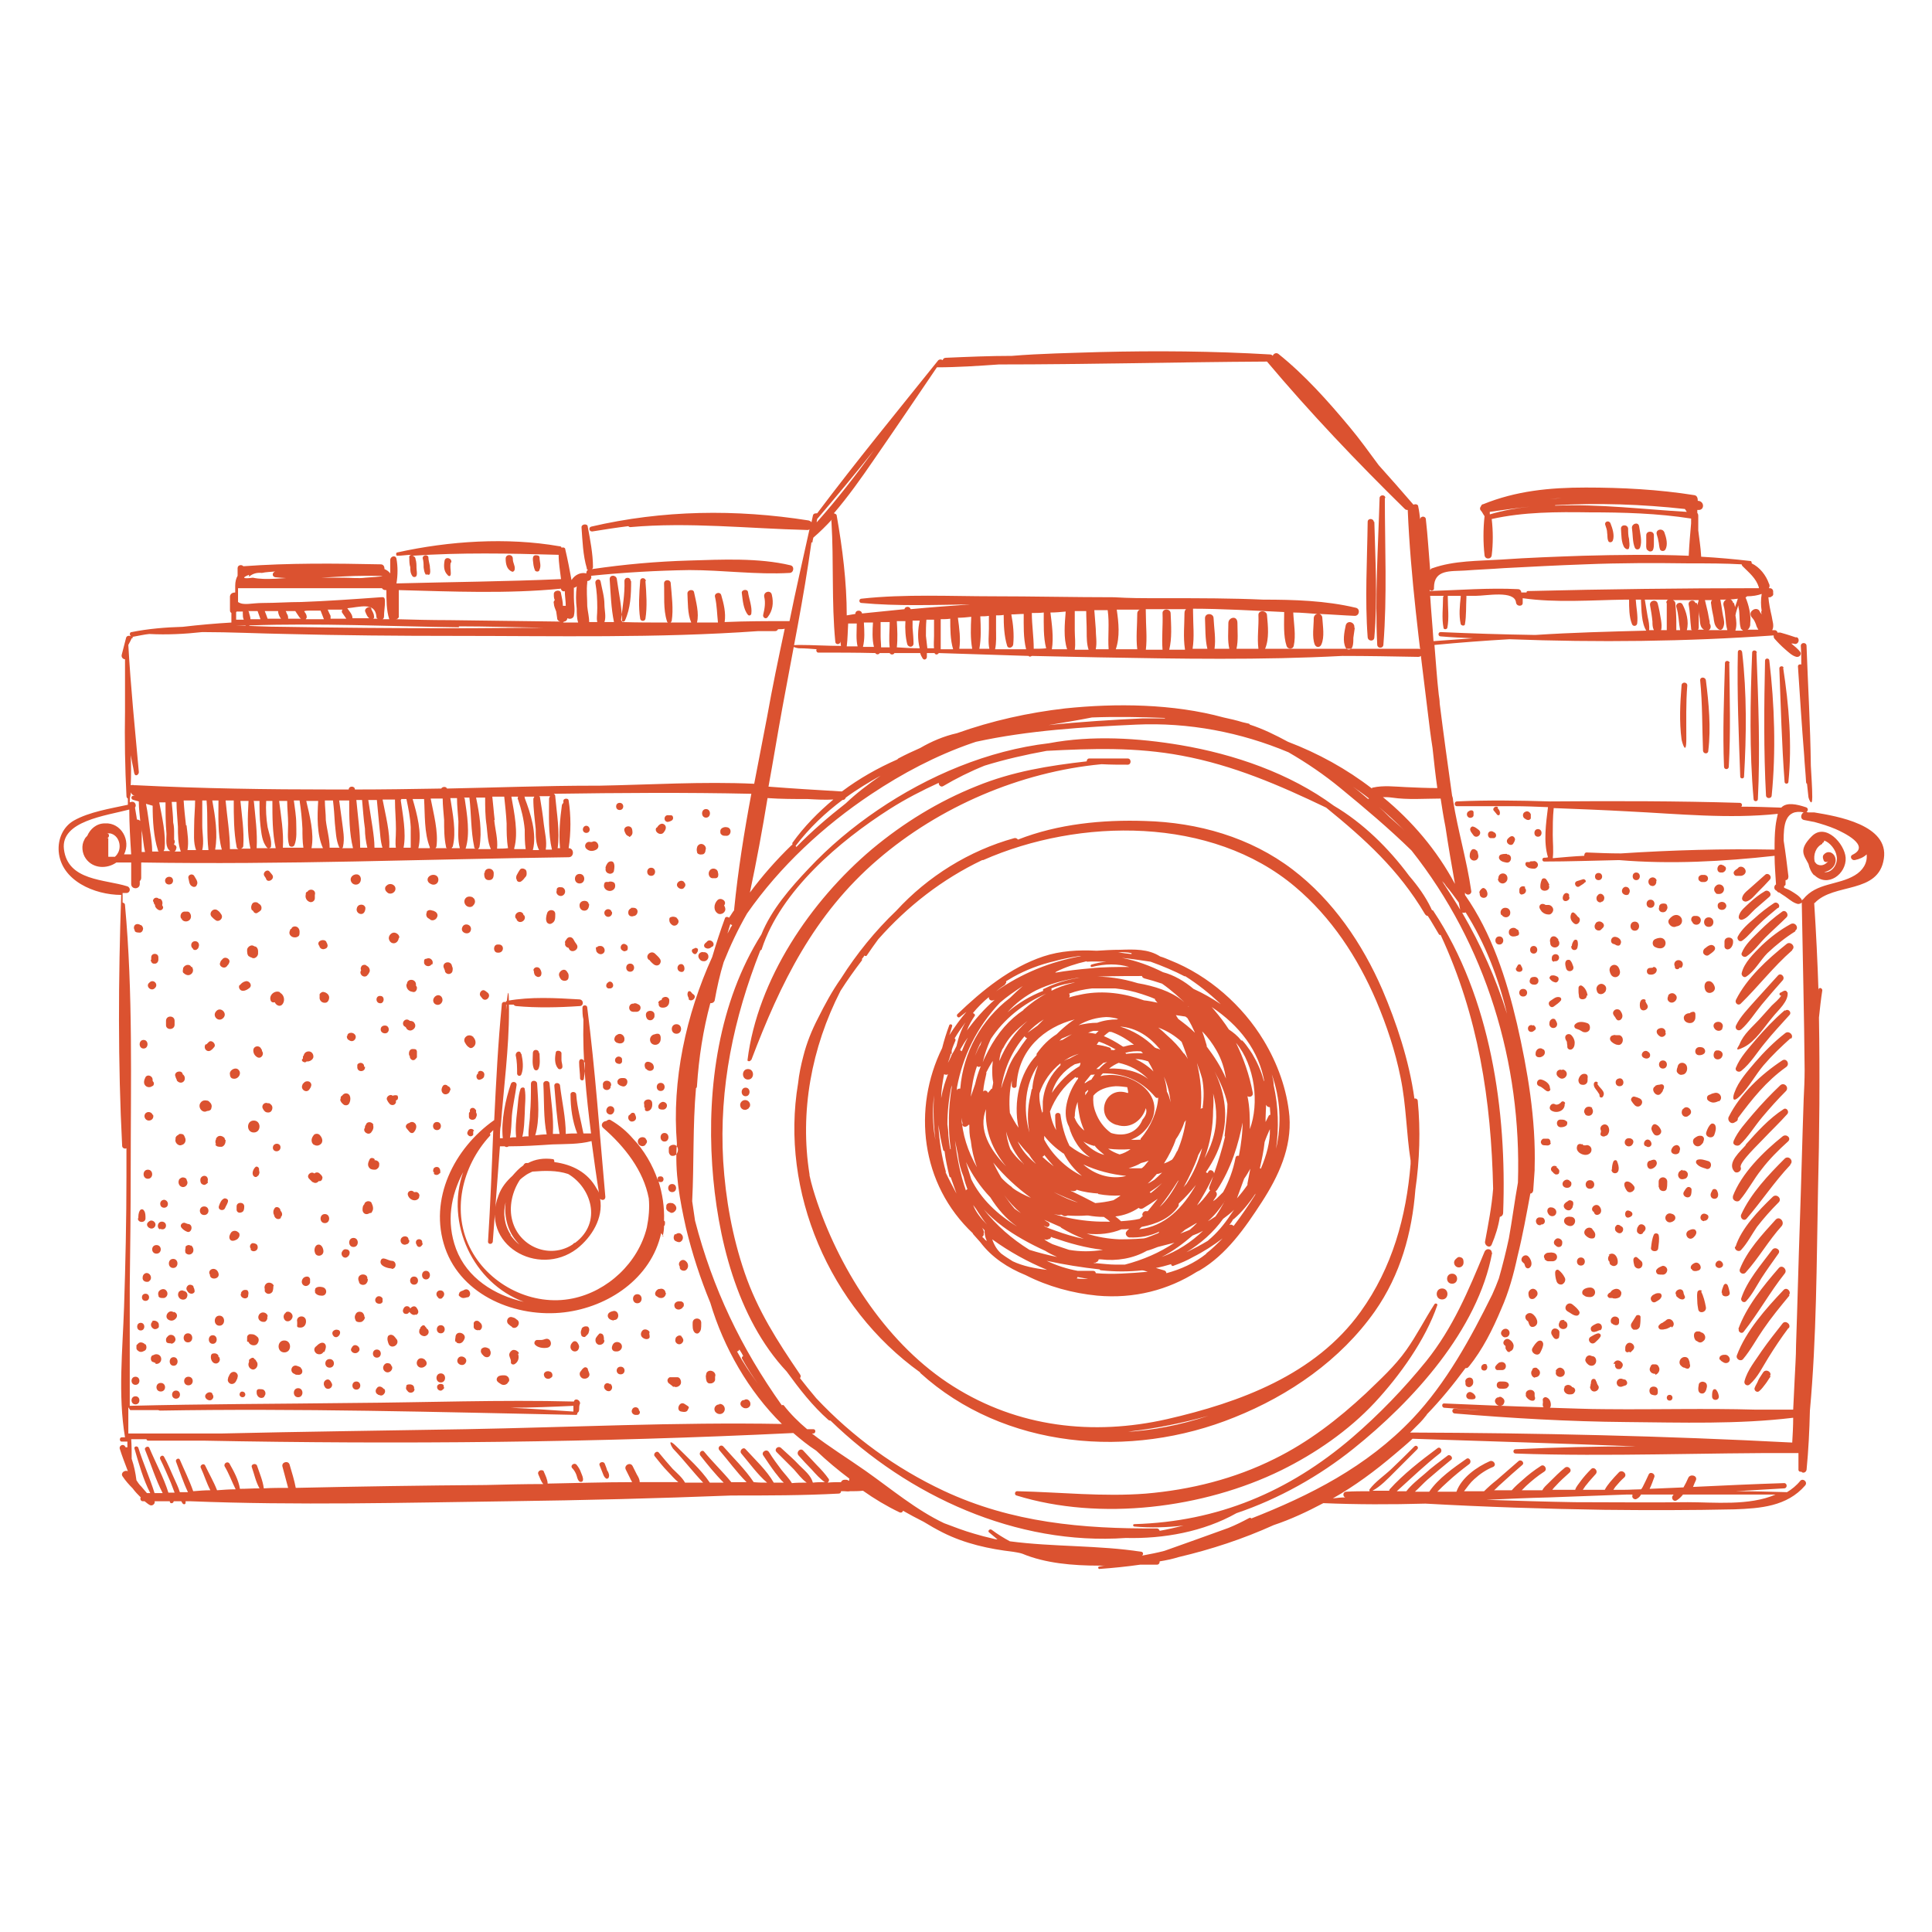 <?xml version="1.0" encoding="UTF-8"?>
<svg id="Calque_1" xmlns="http://www.w3.org/2000/svg" version="1.1" viewBox="0 0 405 405">
  <!-- Generator: Adobe Illustrator 29.1.0, SVG Export Plug-In . SVG Version: 2.1.0 Build 142)  -->
  <defs>
    <style>
      .st0 {
        fill: #db5230;
      }
    </style>
  </defs>
  <g id="Calque_11" data-name="Calque_1">
    <path class="st0" d="M192.9,287.8c17.5,15.9,44,18.2,65.9,9.3,11.5-4.6,22.2-12,29.4-22.2,5.4-7.7,7.8-16.5,8.5-25.5.9-6.2,1.1-12.5.5-18.6,0-.4-.4-.6-.7-.5-1.1-8-3.8-16-6.7-22.8-4.2-9.7-10.4-18.8-18.8-25.2-8.9-6.8-19.9-9.9-31-10.2-8.8-.3-18.2.6-26.6,3.9-.2-.2-.4-.4-.8-.3-9.4,2.6-18.1,8-24.7,15.2-4.4,4.2-8.3,9-11.6,14.2-1.9,2.7-3.4,5.5-4.8,8.3-1.3,2.5-2.4,5.2-3.1,8-.5,1.9-.9,3.8-1.1,5.7-3.8,22.6,6.5,46.9,25.6,60.6h0ZM235.6,300.2c.6,0,1.2-.1,1.8-.2,5.1-.6,10.5-1.7,15.9-3.2-5.8,1.9-11.7,3.1-17.7,3.4h0ZM169.7,246.2c-2.1-13.1.4-26.6,6.5-38.5,1.4-2.2,2.9-4.3,4.5-6.4v-.3c.2-.2.4-.5.5-.7.1.1.4.2.5,0,.8-1.2,1.6-2.3,2.4-3.4,6.1-6.9,13.4-12.6,21.8-16.6h.2c20.2-8.9,47.9-9.2,65.4,5.6,7.6,6.4,13.1,14.8,17,23.9,2.2,5.2,4,10.6,5.1,16.1,1.2,5.8,1.2,11.6,2.1,17.4v.7c-.9,11-3.8,21.7-10.5,31-9.5,13.2-25.3,19-40.6,22.5-15.5,3.5-31.2,1.7-44.8-6.9-13.5-8.5-23.4-23.7-28.5-38.6-.6-1.8-1.2-3.7-1.6-5.6h0v-.2ZM288.1,109.4c.2,8,.7,16.2,0,24.2,0,.9-1.3.9-1.4,0-.6-8-.1-16.2,0-24.2,0-.8,1.2-.8,1.3,0h.1ZM290.3,104.4c0,10.2.5,20.6-.3,30.7,0,.9-1.3.9-1.3,0-.5-10.2.2-20.5.5-30.7,0-.7,1.2-.8,1.2,0h-.1ZM284,131.6c-.1.7-.2,1.4-.3,2.1,0,.6,0,1.4-.2,1.9-.2.6-1,.8-1.4.2-.7-1.3-.3-3.3,0-4.7.3-1.2,2-.7,1.8.5h.1ZM138.9,259.2c.2-.7.3-1.5.3-2.2h0c.2-.1.2-.5.2-.7s0-.3-.2-.4c.1-2.8-.3-5.6-1.2-8.4,0,.2.2.3.5.3.8,0,.8-1.2,0-1.2s-.6.4-.6.8c-1.1-3.2-2.9-6.3-5.2-8.7-1.3-1.5-2.8-2.8-4.7-3.9-.3-.2-.7,0-.9.2-.7,0-1.3.8-.7,1.4,4.6,4,8.5,9,9.6,14.8.2,2,0,4.1-.4,6.1-1.8,7.4-8.2,13.4-15.6,14.9-8.3,1.7-17.2-2.7-21.2-10.1-4.3-7.9-2-17.6,3.9-24,.2-.2,0-.4,0-.5l.7-.7c-.3,7.8-.6,15.6-1.1,23.4,0,.6.9.6,1,0l1.5-20h1c.2.2.6.2.8,0,3.1,0,6.1-.2,9.2-.4,2.7-.1,5.6,0,8.2-.7.5,3.7,1,7.4,1.6,11.1,0-.4-.3-.8-.5-1.1-1.9-3.5-5.2-5.1-8.9-5.6,0-.2,0-.5-.2-.6-2-.3-3.8,0-5.3.8h-.4c-.3,0-.5.3-.6.5-.9.6-1.6,1.4-2.3,2.2-1.2,1.1-2.3,2.4-2.9,4.1-4,10.3,8.3,17.3,16.4,11.2,3.2-2.5,5.6-6.5,4.9-10.5.4.4,1.1.3,1.1-.4-1.2-13.2-2.1-26.5-3.8-39.7,0-.6-1-.6-1,0,0,.9,0,1.7.2,2.5,0,0,0,.2,0,.3-.2,7.8.6,15.7,1.6,23.6h-1.6c-.5-2.7-1.3-5.3-1.5-8.1,0-.8-1.3-.8-1.2,0,0,2.7.4,5.6,1.4,8.1-.8,0-1.6,0-2.4.1,0-3.4-.8-6.8-1.2-10.1,0-.7-1.2-.8-1.2,0,.3,3.4.5,6.8,1.1,10.1h-1.4c.2-3.5-.4-7.1-.7-10.5,0-.8-1.3-.8-1.3,0,.2,3.5,0,7.2.7,10.6-.8,0-1.6.1-2.4.2,1-3.3.6-7.5.4-10.8,0-.8-1.3-.9-1.3,0,0,2.1,0,4.2-.2,6.4,0,1.5-.4,3.1-.3,4.6-.4,0-.9,0-1.3.1.4-1.6.4-3.2.5-4.9,0-1.7.3-3.4,0-5.1,0-.5-.8-.4-.9,0-.5,1.5-.5,3.1-.7,4.7-.2,1.8-.4,3.6-.2,5.4h0c-.4,0-.9,0-1.3.1.3-1.5.3-3.1.4-4.6.2-2.2.7-4.3,1-6.5,0-.7-1-.8-1.2-.2-1.1,3.1-2.1,7.8-1.7,11.4h-.6c0-.9,0-1.9.2-2.8.6-7.9,1.7-16,1.7-24s-.6-.5-.6,0,0,.6,0,.8v-2h1.6c0,.1.3.3.5.3,4.3.4,8.9.3,13.3,0,.9,0,.9-1.3,0-1.4-5.1-.3-10.2-.6-15.2.3-.2,0-.3.2-.3.3-.3-.2-.8,0-.8.4-.8,8.1-1.2,16.2-1.6,24.3-8.4,5.9-13.8,16.6-10.3,26.8,3.5,10.1,15,14.7,25,13.5,9.2-1.1,18.2-7.1,20.3-16.6h0l.5.7ZM107.1,258.9c-1.4-2.1-1.7-4.6-1.1-6.9-.4,3.2.5,6.5,2.9,8.9-.7-.5-1.3-1.2-1.9-2h0ZM120.3,260.6h0c-.2.3-.5.4-.8.6h0c-4.7,2.6-10.7,0-12.1-5.3-.8-2.9,0-6.2,1.6-8.6.3-.3.6-.5,1-.8.5-.4,1-.6,1.6-.9,2.5-.2,5.1-.3,7.5.5,4.8,2.8,7.2,10.1,1.5,14.4h0ZM95.6,261.8c-2.1-5.7-1.1-11.2,1.5-16.1-3.8,10.7,2.1,23.3,12.7,27.2-6.2-1.4-11.9-5-14.2-11.1ZM109.3,220.9c.3,1.4.5,3,0,4.3-.2.5-.8.4-.9-.1,0-1.3,0-2.6-.3-3.9,0-.8,1-1.1,1.1-.3h.1ZM113.1,220.8c0,1,.2,2.3-.2,3.2-.2.5-.8.5-1,0-.4-1-.2-2.2-.2-3.2s1.3-.9,1.3,0h0ZM117.7,220.8v1.4c0,.4.2.9.2,1.4s-.6.7-.9.4c-.8-.9-.7-2.3-.5-3.3,0-.7,1.3-.5,1.2.2h0ZM122.6,222.7c0,1.1,0,2.3-.2,3.4,0,.5-.7.5-.8,0,0-1.1-.2-2.3-.2-3.4s1.1-.7,1.1,0h0ZM377.6,139.4c0-1.3,0-2.6-.1-4,0-.8,1.2-.8,1.2,0,.3,8.4.8,16.7.9,25.1.1,2.2.3,4.4.3,6.6s-.7.5-.8,0c-.1-.9-.2-1.8-.3-2.8-.1,0-.2-.2-.2-.4-.1-1.9-.3-3.7-.4-5.6-.5-6.2-.9-12.4-1.3-18.6,0-.4.4-.5.7-.4h0ZM380.3,183.4c2.8,2.8,6.8-.2,6.6-3.6-.2-2.9-4.2-7.4-7.1-4.5s-1.6,4-.7,5.8c.2.9.6,1.8,1.2,2.4h0ZM382.1,176.7c.2-.1.3-.3.3-.5,1.2.4,2.4,1.9,2.6,3.2.4,1.8-1.1,3.7-2.6,3.4,1.2-.2,2.3-1.1,2.4-2.3.1-1.6-1.6-2.6-2.6-1.2-.1.2-.1.5,0,.8,0,0,.1.2.1.3.2.4.8.4,1,0-.4.7-1.3,1.2-2.1.9-.4-.1-.6-.4-.8-.7-.3-1.4.2-3,1.6-3.7h0v-.2ZM127.4,308.4c.2.4.4.9.2,1.3,0,.2-.4.4-.6.2-.4-.3-.5-.7-.7-1.2s-.4-1-.6-1.5c-.3-.7.9-1,1.1-.3.2.5.4,1,.5,1.4h0ZM121.8,308.7c.2.5.5,1.1.4,1.6,0,.3-.5.5-.8.2-.4-.4-.4-.9-.6-1.4s-.5-1-.9-1.4c-.4-.6.6-1.2,1-.6.4.5.7,1,.9,1.6h0ZM89.3,120.5c-.4-.5-.4-1-.5-1.6,0-.6,0-1.2-.2-1.9,0-.7,1.1-.8,1.2-.2,0,.6.2,1.2.3,1.8,0,.6.2,1.1,0,1.7,0,.2-.5.3-.7,0h0v.2ZM94.5,117.9c-.2.8,0,1.5,0,2.3s-.5.6-.7.3c-.8-.8-.8-1.9-.6-3,.2-.9,1.6-.5,1.4.4h-.1ZM107.3,119.8c-1.1-.4-1.3-1.7-1.3-2.7s1.5-1,1.5,0,.5,1.4.4,2.2c0,.3-.3.7-.7.5h0ZM112.2,119.6c-.4-.7-.4-1.5-.5-2.3,0-.4,0-.8.5-.9.4,0,.9,0,.9.5,0,.8.4,1.7,0,2.5,0,.5-.8.6-1.1,0h0ZM132.3,121.8c0,2.8-.1,5.7-1.3,8.3-.2.4-.8.2-.8-.2.3-2.7.8-5.3.7-8.1,0-.9,1.3-.9,1.3,0h.1ZM135.3,121.8c.2,2.6.4,5.4,0,7.9-.1.6-1,.6-1.1,0-.4-2.5-.2-5.4,0-7.9,0-.8,1.1-.8,1.2,0h0ZM156.8,124.1c.2,1.4.9,3.1.7,4.5,0,.3-.4.6-.7.3-1-1.2-1.1-3.1-1.3-4.6-.1-.7,1.2-.9,1.3-.2h0ZM160,128.8c.3-1.2.5-2.5.2-3.7-.2-1.1,1.4-1.5,1.6-.4.4,1.7.2,3.3-.9,4.7-.4.5-1.1,0-.9-.6h0ZM378.7,170.2c-1.1-.2-1.6,1.5-.5,1.7.7.1,1.4.3,2.1.4,1.5.4,3.1.9,4.5,1.5,1.6.7,7.5,3.5,3.5,5.4-.6.3-.2,1.2.5,1.1,1-.2,1.9-.6,2.5-1.2.2,1.8-.8,3.4-2.5,4.4-3.5,2.1-8,1.5-10.8,5h0c-.1.1-.2.1-.3.3v-.2c-.5-.8-1.4-1.3-2.2-1.8-.5-.3-1-.5-1.5-.7v-.4c.1,0,.3-.1.3-.3v-.9c.4,0,.6-.3.6-.8-.3-2.5-.6-5-1-7.5,0-3.1.2-6.7,4.3-5.9.8.1,1.1-.9.3-1.1-1.8-.6-4-1.1-5.1.1-2.8-.1-5.6-.2-8.4-.2.3-.2.2-.8-.3-.8-13.2-.4-26.5-.4-39.8-.3-6.5-.2-13-.3-19.5,0-.6,0-.6,1,0,1h11.8c2.4,0,4.9.1,7.3.2-.4,3.3-1,7.3,0,10.5h0c-.3.1-.5.1-.8.1-.5,0-.5.8,0,.8,5.2,0,10.5-.2,15.7-.3,10.8.9,21.8.3,32.6-.9,0,2.1.2,4.1.3,6-.4.2-.5.9-.1,1.2,0,0,.2.1.3.2.1.2.3.3.5.3.5.4,1.1.7,1.6,1.1.7.5,1.4,1.1,2.3,1.3.3,0,.6-.1.8-.3.2,11.7.5,23.4.6,35.1,0,2-.1,4.1-.2,6.1-.3,8.6-.5,17.2-.8,25.8-.3,8.6-.5,17.2-.8,25.8,0,2.4-.2,4.9-.3,7.3-.1,2.1-.2,4.2-.3,6.2h-7.9c-10.4-.3-20.8,0-31.2-.1-4,0-7.9-.2-11.9-.3.1-.1.2-.3.2-.6,0-.7-.3-1.4-1-1.6-.3-.1-.7.2-.7.5s.1.5,0,.9c0,.3,0,.6.2.7-7-.2-14-.5-20.9-.8-.5,0-.5.8,0,.9,2.6.2,5.1.4,7.7.5-1.8,0-3.7-.2-5.5-.3-.6,0-.6.9,0,1,12,1,24,1.7,36,1.8,11.5.1,23.5.5,35-.9,0,1.7-.1,3.5-.2,5.2-26.7-1.4-53.4-2-80.1-2.1l2.1-2.1c.4-.4.8-.9,1.2-1.4,0,0,.2-.2.2-.3,2.9-3,5.6-6.3,8.1-9.7.2,0,.4,0,.6-.2,0,0,0-.1.1-.1h0c2.9-3.6,5-7.8,6.8-12.1,1.6-3.6,2.6-7.3,3.4-11,1.1-4.4,1.9-8.9,2.7-13.2.3,0,.5-.2.6-.6.1-1.4.2-2.9.3-4.3v-.5c.3-10.1-1.5-20.6-3.7-30.2-2.2-9.4-5.3-19-10.9-27v-.5c.4.8,1.5.4,1.3-.4-.9-6.3-2.8-12.6-3.8-18.9,0-.4-.1-.7-.2-1-.9-6.4-1.8-12.9-2.6-19.3,0-.6-.1-1.3-.2-1.9-.4-3.5-.6-6.9-.9-10.4,5.2-.5,10.5-.9,15.7-1.2,18.5.7,37,.5,55.4-.8,0,.2,0,.5.2.7.7.8,1.4,1.5,2.2,2.2.7.6,1.5,1.4,2.4,1.6.6.1,1.1-.5.8-1-.5-.7-1.3-1.3-1.9-1.8.3,0,.5,0,.8.1.8,0,1-1.1.4-1.4h-.3c-.4-.1-.8-.3-1.2-.4-.6-.2-1.3-.4-2-.6h-.6c0-.2-.2-.5-.6-.5h-.5c.5-.9,0-2-.1-2.9-.3-1.3-.6-2.7-.7-4h.3c.1,0,.2,0,.4-.2.2,0,.4-.4.3-.6v-.4c0-.4-.3-.7-.7-.7h-.2c.2-.3.2-.7,0-1-.6-1.7-1.9-3.4-3.6-4.2,0-.2,0-.5-.3-.5-3.4-.4-6.8-.7-10.3-.9v-.2c-.1-1.8-.4-3.6-.6-5.3v-3.1c0-.3-.1-.4-.2-.6v-.6h.3c1.2,0,1.2-1.7,0-1.9h-.2c0-.5-.1-1.1-.7-1.2-7.5-1.2-15.2-1.6-22.8-1.6s-14.6.7-21.5,3.5c-.3,0-.4.3-.5.5-.2.2-.2.6,0,.8.3.3.5.8.8,1.2-.3,2.7-.3,5.6,0,8.2.1.9,1.4.9,1.5,0,.3-2.4.3-5.1,0-7.6,6.7-1.5,13.7-1.5,20.5-1.4,7.1,0,14.3.2,21.3,1.3v1c-.2,2.3-.4,4.5-.5,6.8-7.4-.3-14.8-.2-22.2,0-5.7.2-11.4.4-17.1.8-4.8.3-9.9.2-14.4,1.8-.2,0-.4.2-.5.4-.3-3.5-.5-7.1-.9-10.6,0-.8-1.2-.8-1.2,0-.1-.9-.2-1.8-.4-2.7,0-.5-.6-.6-1-.4-2.4-2.8-4.8-5.5-7.3-8.3-2-2.7-4-5.5-6.1-8-4.5-5.4-9.4-10.9-14.9-15.3-.5-.4-1.1,0-1.2.4-.1-.2-.4-.3-.6-.3-11.9-.7-23.8-.8-35.7-.5-6.1.2-12.3.3-18.4.8-4.6,0-9.2.2-13.8.4-.4,0-.6.2-.7.5-.3-.2-.6-.2-.9,0-8.5,10.6-17.2,21.2-25.4,32.1-.4,0-.8,0-.9.5-.1.5-.2,1-.3,1.4-.1-.2-.3-.3-.6-.4-15.2-2.4-30.6-2.2-45.6,1.3-.6.2-.4,1.1.3,1,2.5-.4,5-.8,7.5-1.1,0,0,.2.2.4.2,12.3-1.1,24.8.3,37.1.6.2,0,.4,0,.5-.2-1.4,6.4-2.9,12.8-4.2,19.3-4.5,0-9.1,0-13.6.2.3-1.9-.2-3.9-.7-5.6-.2-.9-1.6-.5-1.3.4.4,1.8.4,3.5.6,5.3h-4.4c.5-1.9-.2-4.4-.6-6.3-.1-.8-1.4-.6-1.4.2.1,1.8,0,4.3.8,6.1h-4.3s.1-.2.2-.3c.4-2.5,0-5.4-.2-7.9,0-.9-1.4-.9-1.4,0,.1,2.5-.2,5.4.6,7.9,0,.1.1.2.2.3-3.2,0-6.4,0-9.6-.1,0-3-.7-6.1-1.1-9-.1-.9-1.5-1-1.5,0,.2,2.9.3,6.1.9,9h-2c.4-1.1,0-2.5,0-3.7,0-1.6-.5-3.2-.8-4.8-.2-.8-1.2-.4-1.1.3.3,1.7.4,3.4.4,5.2s-.2,2,0,3h-1.7c0-1.1-.3-2.2-.4-3.3,0-1.7-.2-3.3,0-5v-.3c.6,0,1-.6.8-1.1,6.9-.7,13.8-1.1,20.6-1.2,7,0,14.1,1,21,.6.9,0,1.1-1.4.2-1.6-6.7-1.6-14.4-1.2-21.2-1-6.9.2-13.6.8-20.4,1.8,0,0,.2-.2.2-.4,0-2.8-.6-5.8-1.1-8.5,0-.7-1.4-.6-1.3.2.2,2.8.3,5.8,1.1,8.5,0,.2,0,.3.3.4-.3,0-.4.4-.4.7-1.2-.3-2.4.3-3.1,1.4-.4-2.2-.8-4.3-1.3-6.4,0-.4-.4-.5-.8-.4,0-.2-.2-.3-.5-.3-10.9-1.9-23.1-1.1-33.9,1.3-.4,0-.3.8,0,.7,1,0,2-.2,3-.2-.3,0-.6.2-.5.7,0,.6,0,1.3.2,1.9,0,.6,0,1.2.4,1.8.2.4.8.3.9,0,.2-.5,0-1.1,0-1.7s0-1.2-.2-1.8c0-.4-.4-.7-.7-.7,10.2-.7,20.2-.5,30.5-.2h.2c0,1.7.3,3.4.5,5.1-11.5.5-23,.6-34.5.9.3-1.7.3-3.6,0-5.2-.2-.8-1.2-.5-1.3.2,0,.9,0,1.9,0,2.9-.3-.4-.7-.7-1.2-.9,0-.5-.2-1-.8-1-9.6-.2-19.2-.3-28.8.4h0c-.3-.4-1.2-.3-1.2.4v1.6c-.3.5-.5,1.2-.5,2.1v.2c0,.4,0,.8,0,1.2-.5,0-1,.2-1.1.8v2.8c0,.3,0,.5.3.7v2c-3.4.2-6.8.5-10.2.9-3.6.1-7.2.4-10.7,1.1-.5,0-.5.7-.1.9h0c-.4-.2-1-.2-1.1.4-.3,1.2-.6,2.3-.9,3.5-.1.5.3.9.7.9v10.9c-.1,5.9,0,11.8.3,17.7,0,.3.1.5.3.6v1.3c-3.7.8-8.1,1.5-11.3,3.3-2.3,1.3-3.4,3.9-3.2,6.5.5,6.1,7.5,9.1,13.1,9.1-.6,17.5-.7,35.2.2,52.6,0,.5.6.7.9.5v5.9c0,9.1-.2,18.2-.5,27.4-.3,9-1.3,18.4.2,27.3h-.7c-.5,0-.5.9,0,.9h1.2v1.2h-.4s0-.2-.1-.2c-.3-.6-1.3-.2-1.1.5.5,1.6,1.1,3.1,1.7,4.7-.7-.3-1.6.4-1.1,1.1.6.9,1.3,1.7,2.1,2.5.5.7,1.1,1.3,1.7,1.9-.2.3,0,.8.4.8h.4c.4.3.7.6,1.1.8.5.3,1.2-.3,1-.8h3.2s0,.1,0,.2c.2.4.8.2.8-.2h1.6c0,.1.2.3.3.5.2.2.6.2.6-.2v-.3h.9c22.4.9,44.9.3,67.2,0,15.4-.2,30.9-.6,46.3-1.2,7.5,0,15,0,22.5-.4.3,0,.5-.2.5-.5h.7c.4,0,.7.1,1.2,0,.9,0,1.8,0,2.7-.1,2.4,1.7,4.9,3.2,7.6,4.5.4.2.7,0,.8-.3,1.4.8,2.9,1.6,4.3,2.3,1.3.8,2.7,1.6,4.1,2.3,4.6,2.3,9.6,3.4,14.7,4,.6.1,1.3.2,1.9.4,4.8,2,10.5,2.5,16.1,2.5h1.4c-.5,0-.9.1-1.4.2-.3,0-.2.5,0,.5,2.9-.2,5.8-.5,8.6-.9h3.5c.4,0,.6-.3.6-.7,1.3-.2,2.7-.5,4-.9,6.8-1.6,13.5-3.8,19.9-6.7,3.6-1.2,7-2.8,10.4-4.6,7.1.3,14.2.3,21.4.1,12.5.7,25,1.1,37.5,1.3,9.1.1,18.2.1,27.3-.1,5.4-.2,11-.6,14.8-5,.6-.7-.4-1.6-1-1-.8,1-1.8,1.8-2.8,2.4h0c-3.6-.1-7.1-.2-10.7-.2,3.4-.2,6.7-.4,10.1-.6.7,0,.7-1.1,0-1.1-6.4.2-12.7.5-19.1.8.2-.5.4-1,.6-1.4.4-1-1.2-1.4-1.6-.5-.3.7-.6,1.3-1,2-2.4.1-4.7.2-7.1.3.4-.8.7-1.7,1-2.5.2-.7-.9-1.2-1.2-.5-.4.9-.8,1.7-1.2,2.5-.1.2-.2.4-.4.6-1.1,0-2.3.1-3.4.1h-2.4c.1-.2.3-.4.4-.6.6-.7,1.2-1.4,1.9-2,.7-.7-.4-1.7-1.1-1.1-.7.7-1.3,1.4-1.9,2.1-.4.5-.8,1-1.1,1.6h-4.6c.3-.4.5-.8.8-1.1.6-.8,1.3-1.5,1.9-2.2s-.4-1.7-1-1c-.8.8-1.5,1.6-2.1,2.4-.4.6-1,1.2-1.2,1.9h-4.8c.2-.3.5-.6.7-.8.9-1,1.9-1.9,2.9-2.8.7-.6-.3-1.6-1-1-1.1.9-2.1,1.9-3.1,2.9s-1.2,1.1-1.6,1.8h-4.3l.9-.9c1.2-1.1,2.4-2.1,3.8-3,.8-.5,0-1.7-.7-1.2-1.4.9-2.7,1.9-3.9,3-.7.6-1.5,1.3-2.2,2.1h-3.7c.5-.4.9-.9,1.4-1.3,1.5-1.4,3-2.7,4.5-4,.6-.5-.3-1.3-.8-.8-1.5,1.3-3,2.6-4.6,4-.9.7-1.8,1.5-2.6,2.3h-4.2c.7-.9,1.3-1.8,2.1-2.5,1.2-1.1,2.5-2,4-2.6.8-.4.1-1.5-.7-1.2-2.7,1.2-5.9,3.4-7,6.4h-4c.7-.7,1.4-1.4,2.2-2.1,1.4-1.3,2.9-2.5,4.5-3.7.6-.5,0-1.5-.6-1.1-2.7,1.9-5.9,4.1-7.8,6.9h-3c.9-.8,1.7-1.7,2.6-2.5,1.6-1.4,3.3-2.8,5-4.2.5-.4-.2-1.2-.7-.9-1.7,1.3-3.4,2.5-4.9,3.9-1.3,1.1-2.8,2.3-3.8,3.6h-2c3-2.7,5.9-5.5,9.1-8,.6-.5,0-1.5-.6-1-3.5,2.6-7.1,5.4-10,8.6,0,.1-.1.2-.1.3h-3.5c1.7-.9,3.2-2.5,4.6-3.9l4.8-4.8c.4-.4-.2-1-.6-.6-1.6,1.6-3.2,3.2-4.9,4.8-1.5,1.4-3.3,2.6-4.5,4.2-.1.1,0,.3,0,.4-1.6,0-3.3,0-4.9.1-.7,0-.8,1-.2,1.2-.9,0-1.8.1-2.6.2,4.6-2.6,8.9-5.8,12.9-9.2,1.3-1.1,2.5-2.1,3.8-3.3,15.6.5,31.2,1,46.9,1.6-8.5,0-16.9.2-25.3.6-.6,0-.6.9,0,.9,19.7.7,39.5-.2,59.3-.1v3.5c0,.3.3.5.6.4.3.4,1,.2,1.1-.4.4-4.1.6-8.2.7-12.4,1.4-15.3,1.4-30.9,1.7-46.2.3-12,.4-24.1.2-36.2.2-1.9.4-3.8.7-5.7,0-.5-.7-.7-.8-.2v.4c-.2-6.2-.5-12.3-.9-18.5h.1c4-4.3,13.4-1.8,14.5-9.3,1.1-7.1-9.8-8.9-14.6-9.7h-1.3ZM372.7,170.5c-.2.9-.4,1.8-.5,2.7h0c-.2,1.7-.2,3.3-.2,4.9-10.7-.2-21.5.1-32.2.8-2.4,0-4.8-.1-7.2-.2-.4,0-.5.4-.5.7-2.2.1-4.4.3-6.6.5h0c.2-1.6,0-3.3,0-4.9s0-3.7.2-5.6c5.2.2,10.5.4,15.8.7,10.2.5,21,1.6,31.2.5h0ZM312.3,107.9v-.6c2.8-.4,5.6-.8,8.5-1.1-2.9.3-5.7.8-8.4,1.6h-.1ZM330.2,104.3c-1.8,0-3.6.2-5.3.3,1.8-.2,3.5-.2,5.3-.3ZM326,105.9c9.1-.5,18.2-.2,27.2.8.1.2.3.4.4.6-8.8-.5-18.4-1.7-27.6-1.3h0ZM324.7,313.9c5.4-.2,10.8-.4,16.2-.6h1.3v.2c-.2.5.5,1,.9.7.4-.2.7-.5.9-.9h6.8c0,.1-.1.2-.2.3-.3.6.3,1.3.9.9.5-.3,1-.8,1.3-1.2h19.4c-5.5,2.4-12.9,1.6-18.4,1.6-7.9.1-15.8,0-23.7,0-6.1-.1-12.3-.3-18.5-.5,4.4-.2,8.8-.4,13.1-.5h0ZM307.2,191.2c4.1,6.5,6.9,13.7,8.7,21.3-2.3-7.4-5.5-14.5-9.4-21.2.2.1.5,0,.7,0h0ZM306.1,190.7c-1.2-2-2.5-4-3.8-6,.3.3.6.6.8,1,1,1.1,1.8,2.3,2.7,3.5.1.5.2,1,.3,1.5h0ZM303,173.3c.6,4,1.3,8.1,2,12h0c-3.8-7.1-9-13.2-15.1-18.2.6,0,1.2,0,1.9.1,3.3.5,7,.2,10.2.2.3,2,.6,3.9,1,5.9h0ZM294.5,174.2c-1-1-2.1-1.9-3.2-2.9-.7-.7-1.4-1.4-2.2-2.1,1.9,1.6,3.6,3.2,5.4,5h0ZM321.6,133.1c-6.5-.1-13-.3-19.6-.6-.6,0-.6.9,0,.9,2.3.2,4.5.3,6.8.4-2.8.2-5.5.4-8.3.6h0c-.2-3.2-.5-6.3-.7-9.5h2.9c-.1,0-.2.2-.2.4,0,2.1-.3,4.3.1,6.3,0,.4.7.4.8,0,.4-2,.1-4.3.1-6.3s0-.3-.2-.4h2.9v.3c-.2,1.8-.4,3.8,0,5.6.1.4.9.5.9,0,.3-1.8.2-3.7.3-5.6v-.3h2c2.2,0,8.1-1.2,8.4,1.4.1.9,1.5.9,1.4,0v-.9c7,1,14.4.4,21.4.3h.9c0,1.7,0,3.6.6,5.1.2.6,1,.5,1.1-.1.2-1.6-.2-3.3-.3-5h1.1v.3c.1,1.9.1,4.6,1.1,6.2-7.8.2-15.5.4-23.2.9h-.3ZM349.4,126.4v5.7h-1.2c.2-.6.1-1.4,0-2.1-.2-1.2-.4-2.4-.7-3.5-.3-1-1.8-.6-1.6.4.2,1.1.4,2.3.5,3.4,0,.6,0,1.2.3,1.8h-1c.1-1-.1-1.9-.3-2.8-.2-1.2-.4-2.4-.6-3.6h0c1.7,0,3.4,0,5,0-.3,0-.5.3-.5.7h.1ZM355.4,126.4c-.3-.9-1.6-.5-1.4.4.3,1.6.3,3.3.5,4.9,0,.2,0,.3.2.4h-1.1c.5-1.8-.1-3.9-.9-5.4-.4-.7-1.5-.2-1.3.5.5,1.6.5,3.3.8,4.9h-.8v-1.8c0-1.3-.1-2.6-.2-3.8,0-.4-.3-.6-.5-.7h5.4c-.1.4-.2.7-.3,1.1,0-.2,0-.3-.1-.5h-.3ZM355.8,132.1c.2-.1.3-.3.3-.6h0v-3.5c0,.5.1,1.1.2,1.6.1.8,0,1.9.9,2.4h.1-1.5ZM363.3,126.3c-.4-1.3-2.3-.7-2,.6.5,1.7.3,3.5.8,5.2h-4c.2,0,.3-.2.4-.3h0c.2-.4.1-.8-.1-1.1,0-.2,0-.6-.1-.8-.1-.5-.2-1.1-.3-1.6-.2-.9-.4-1.7-.6-2.5h1.5c-.2.2-.3.5-.2.8.1.9.3,1.9.5,2.8.1.9.2,1.7.8,2.3s1,.3,1.2-.1c.4-.9.2-1.6,0-2.5-.2-1-.3-2-.5-3,0,0,0-.3-.1-.4,1.2,0,2.5,0,3.7-.2-.2.6-.4,1.2-.6,1.8,0-.3-.2-.7-.2-.9h-.2ZM363.8,132.1c.3-.9.2-2,0-3.1.1-.7.4-1.5.6-2.1,0,.5.2,1,.2,1.5.1,1.1,0,2.2.3,3.2,0,.3.3.4.5.6h-1.8.2ZM369.2,128.1c0,.2,0,.4.1.7-.2-.3-.4-.5-.5-.8-.4-.5-1.1-.4-1.5,0-.5.4-.4,1.1,0,1.5s.6.9.8,1.4c.1.4.3.8.5,1.1h-2.3c.1,0,.3-.2.4-.4.2-.4.2-.5.2-.9h0c.2-1.7-.3-3.9-1-5.5.1,0,.2,0,.3-.2,1.2,0,2.3-.2,3.1-.5-.2,1.2-.2,2.4,0,3.6h-.1ZM300.6,123.2c0-3.9,3.5-3.4,6.5-3.6,2.7-.2,5.4-.3,8.1-.5,5.7-.3,11.4-.6,17.1-.8,7.3-.3,14.6-.3,21.9-.2h.4c3.5,0,7,0,10.5.2,0,0,0,.2.2.4,1.4,1.4,2.8,2.5,3.4,4.4v.2c-16.1,0-32.2.2-48.3.6-.2,0-.4,0-.4.3h-1.1c0-.4-.3-.7-.7-.7-6.1-.3-12.3.2-18.5.4v-.3c.2.4,1,.2.9-.3h0ZM171.3,108.8c4-4.7,8-9.5,11.9-14.4-3.8,5.2-7.7,10.3-12,15.1,0-.3.1-.5.1-.8h0ZM170.3,113.9c0-.4.1-.8.2-1.2,1.4-1.2,2.7-2.5,3.9-3.8h0c0,0-.2.3-.1.5.5,8.3,0,16.8.8,25.1,0,.7,1,.7,1.1,0v-.4c0,.4,0,.9.1,1.3-2.9,0-5.9-.2-8.8-.2s-.5.7,0,.7c1.2,0,2.5.1,3.7.2-.2.2,0,.7.3.7,4,0,8,0,12,.1h0c.2.4.8.3.9,0h2.1c.2.4.8.4,1,0h5.4c.1.4.3.8.5,1.1.3.5.9.2.9-.3v-.8h1.6c.2.4.6.4.9,0,6.3.2,12.5.4,18.8.6.2.2.4.2.7,0,4.7.1,9.3.2,14,.3,16.9.3,34.1.6,51.1-.3,5.3,0,10.6.1,15.9.2,1.1,0,1.1-1.7,0-1.7h-32.1c.9-2.1.6-4.8.4-7,0-1.1-1.9-1.2-1.8,0,.1,2.3-.3,4.7,0,7h-4.6c.4-1.7.2-3.7.2-5.4s-1.9-1.2-1.9,0c0,1.8-.2,3.7.2,5.4h-3.1c.3-2.1-.1-4.3-.2-6.4,0-1.1-1.8-1.2-1.8,0,.1,2,0,4.4.5,6.4h-3.1c.4-2.5.1-5.1.1-7.6s-.2-.6-.4-.8c6.5,0,13,.4,19.5.7h0c0,2.3-.2,5,.5,7.1.2.7,1.3.8,1.5,0,.5-2.2,0-4.8-.1-7,1.7,0,3.4.2,5.1.3-.4,0-.8.4-.8.9,0,1.7-.4,3.9.2,5.5.3.7,1.1.7,1.4,0,.7-1.6.3-3.8.2-5.5,0-.5-.3-.8-.6-.9,2.5.1,4.9.3,7.4.4,1,0,1.2-1.5.2-1.7-6.3-1.5-12.9-1.7-19.4-1.7-6.6-.3-13.3-.3-19.9-.3s-7.6,0-11.4-.2c-8.5,0-17-.2-25.5-.2s-18.4-.5-27.4.5c-.6,0-.6.9,0,.9,7.5.7,15.2.4,22.8.3h0c-4.2.3-8.3.6-12.5,1-.2-.7-1.2-.6-1.3,0-3,.3-5.9.6-8.9.9-.1-.8-1.4-.8-1.4.1h0c-.6.1-1.2.2-1.8.3,0-7-.9-14.1-2.1-20.9,0-.3-.3-.4-.6-.5,3-3.5,5.7-7.3,8.3-11.1,4.5-6.5,8.9-13,13.3-19.5,4.3,0,8.7-.3,13-.6,18.6,0,37.3-.5,55.8-.6h.4c9,10.7,18.9,21.1,28.9,30.9.2.2.4.2.6.2.6,14.2,2.5,28.4,4.2,42.4.3,2.5.6,5,1,7.5.3,2.8.6,5.6,1,8.4-2.2,0-4.4-.1-6.6-.2-2.3-.1-4.7-.4-6.9.1-.1,0-.2,0-.2.2-5.3-4.1-11.3-7.4-17.6-9.8-2.6-1.4-5.2-2.7-8-3.6,0,0-.1-.2-.2-.2-.4-.1-.9-.2-1.3-.3-1.3-.4-2.6-.7-4-1-10.6-2.9-22.6-3-33.2-1.9-7.8.9-15.4,2.6-22.7,5.2-2.7.6-5.3,1.7-7.7,3.1-1.6.7-3.1,1.4-4.6,2.2l-.2.2c-4.1,1.8-8,4-11.6,6.7h-.2c-5.1-.3-10.1-.6-15.2-1,1-5.5,1.9-11,2.9-16.5,2.1-11.5,4.5-23.1,6.1-34.7h.2ZM179.8,135.5h-2.3c.2-1.6.2-3.2.3-4.8h1.8c0,1.6-.2,3.4.2,4.9h0ZM181.1,130.5h1.9c-.1,1.6-.2,3.5.2,5.1h-2.3c.4-1.6.3-3.3.2-5h0ZM186.4,135.7h-1.7c0-.8-.1-1.5-.1-2.3v-3h1.9c0,1.7-.2,3.6,0,5.3h0ZM188,130.2h1.8c-.1,1.6,0,3.4.4,4.9.3.7,1.3.6,1.3-.2s-.1-2.2-.2-3.3v-1.5h1.5c-.4,1.8-.5,3.9,0,5.8-1.6,0-3.2-.1-4.8-.2.2-1.8.1-3.7,0-5.5h0ZM195.8,135.9h-1.4c-.1-.9-.2-1.8-.3-2.6,0-1.1,0-2.2.1-3.4h1.6v3.4c0,.9-.1,1.8,0,2.7h0ZM197.2,133.3v-3.5c.7,0,1.3,0,2-.1,0,2.1,0,4.4.6,6.4h-2.6v-2.7h0ZM203.8,136h-2.7c.3-2.1,0-4.3-.3-6.5.9,0,1.9-.1,2.8-.2-.1,2.2-.2,4.5.2,6.7h0ZM205.5,129.2c.6,0,1.2,0,1.8-.1v2.7c0,1.4-.2,2.9.1,4.2h-2.1c.4-2.2.3-4.5.2-6.8h0ZM208.8,131.8v-2.8c.6,0,1.1,0,1.6-.1,0,2.2.1,4.4.7,6.4.2.8,1.2.5,1.3-.2.2-2.1,0-4.2-.4-6.3.9,0,1.7-.1,2.6-.1,0,2.4-.1,5,.5,7.4h-6.5c.3-1.4.2-2.8.2-4.2h0ZM219.4,135.9h0c-.9.1-1.8.1-2.7.1,0-2.5-.4-5-.4-7.5.9,0,1.7,0,2.5-.1,0,2.5-.1,5.2.5,7.5h0ZM223.8,136.1h-3.3c.4-2.5,0-5.2-.3-7.7,1.1,0,2.1-.1,3.2-.2-.2,2.5-.5,5.6.3,7.9h.1ZM225.3,132.1v-4h2.4c0,1.4.1,2.8.1,4.2s0,2.7.4,3.9h-2.9c.2-1.3,0-2.7,0-4h0ZM232.4,136.1h-2.7c.3-1.4,0-2.9,0-4.3-.1-1.3-.2-2.6-.3-3.9h2.8c.4,2.8,0,5.5.2,8.2h0ZM234.1,127.8h4.9c-.3,0-.6.4-.6.8,0,2.4-.3,5.1,0,7.5h-4.5c.9-2.6.6-5.6.2-8.3h0ZM248.4,136.2h-3.3c.6-2.4.4-5.1.3-7.6,0-1.1-1.8-1.1-1.7,0,.1,2.5-.2,5.1,0,7.6h-3.5c.3-2.4,0-5.1,0-7.6s-.3-.8-.6-.9h9.1c-.2,0-.4.4-.4.8,0,2.4-.3,5.1.1,7.6h0ZM287,167.4s-.1,0-.2.1c-1.1-.9-2.1-1.8-3.2-2.6,1.1.8,2.3,1.6,3.4,2.5h0ZM244.2,150.6h-4.8c-6.3.3-12.9.7-19.6,1.4,3-.5,6.1-1,9.1-1.6,5.1-.2,10.2-.1,15.2.1h.1ZM166.1,177.1s-.1,0-.2.1c-3.2,3.1-6.1,6.4-8.7,9.9,1.4-6.6,2.6-13.1,3.7-19.8,2.8.2,5.6.2,8.4.2,1.8.1,3.6.2,5.4.1-3.1,2.6-6.1,5.6-8.6,9.1v.3h0ZM166.8,177.3c2.9-3.8,6.2-6.9,9.8-9.6.4,0,.6-.2.7-.5,2.3-1.7,4.8-3.2,7.3-4.6-2.6,1.8-5.1,3.7-7.3,5.8-3.7,2.9-7.2,5.9-10.4,9.2v-.2h-.1ZM119,129.6c.5.3,1.2,0,1.3-.5.3-1.3,0-2.5,0-3.8v-2.1h0c.3,0,.5-.2.6-.3h0c-.2,1.6-.2,3.1,0,4.7,0,.9,0,2,.3,2.9h-3.2s.2-.1.2-.2c.4,0,.7-.3.7-.6h0ZM83,129.8c.3,0,.7-.3.6-.7v-5.4c11.2.3,22.8.8,34-.3,0,.4.5.7.8.5,0,1,.2,2.1.2,3.1,0,0,0,0-.2,0h-.4c0-.8-.2-1.7-.4-2.6,0-.9-1.6-.7-1.5.2,0,.4,0,.8.2,1.2-.2.2-.3.4-.2.7,0,.5.3,1.2.5,1.7l.2,1.4c0,.4.3.6.6.7-7.7-.1-15.5-.2-23.2-.3-3.8,0-7.5-.1-11.3-.2h.1ZM96.1,131.3c6,0,12,.2,18,.3-6.5,0-13,.1-19.5.1-11.8,0-23.5-.1-35.3-.3-3.3,0-6.6-.2-9.9-.3h2c.3.2.7.2,1,0,14.6-.5,29.3.2,43.8.4h0v-.2ZM52.1,128.1h1.9c.2.6.4,1.1.6,1.7h-2.1c0-.5-.2-.9-.3-1.4,0-.1,0-.2-.2-.3h0ZM55.5,128.1h2.8c0,.6.3,1.2.6,1.6h-2.8c-.2-.6-.4-1.1-.6-1.6h0ZM60.1,128.6c0-.2-.2-.4-.2-.5h2c.2.3.4.6.6.9.2.3.3.5.6.7h-2.7c0-.4,0-.7-.3-1.1h0ZM63.8,128.1h0c.4-.1.8-.1,1.2-.1.8,0,1.5,0,2.2,0l.7,1.8h-3.8c0-.1.2-.2.2-.4,0-.5-.2-.8-.5-1.2h0ZM71.7,128.4c.3.4.6.9.9,1.3h-3.3v-.6c-.2-.4-.4-.8-.6-1.3,1,0,2,0,3.1,0-.2.2-.2.5,0,.8h0ZM77.9,127.6c-.4-.8-1.7,0-1.3.7.2.5.4,1,.8,1.3h-3.5c0-.8-.7-1.5-1.1-2.1h0c2.5-.2,5.8-1.4,6.1,1.7,0,.2,0,.4.3.5h-1c.2-.1.3-.3.2-.5,0-.6-.4-1.1-.6-1.6h0ZM52.2,120.9c.8-.7,1.7-.9,2.7-.8.9-.2,1.8-.2,2.8-.3-.7.2-.7,1.1,0,1.2,6.4.7,12.5-.3,18.9-.3s2.7.2,0,.4c-1.5.2-3.1,0-4.5,0-3.3,0-6.7,0-10,0-2.8,0-6.3.6-9.1,0-2.1.3-2.4,0-.8-.6h0v.3ZM50,123.3h30.1c0,.2.4.4.7.4h.2c0,2,0,4.3.6,6.1h-1.4c.2-.1.3-.3.3-.6,0-1,.2-2,.2-3.1s-.4-.9-.9-.9c-5.6.4-11.1.8-16.7,1-2.6,0-5.3.2-7.9.2s-4.1.6-5.3-.2c0-1,0-2.1,0-3.1h0v.2ZM49.2,128.4c.2,0,.3,0,.4-.2h1.3c0,.1,0,.3,0,.4,0,.4,0,.9.2,1.3h-1.6v-1.6h-.2ZM27.8,133.9v-.4c1.2-.2,2.4-.5,3.5-.6,3.7.2,7.5,0,11.1-.4,5.9,0,11.8.3,17.6.4,11.8.3,23.5.4,35.3.4,21,0,42.5.5,63.6-1h3.6c.3,0,.5-.2.6-.4.5,0,1,0,1.4-.1-1.3,6.1-2.6,12.3-3.7,18.5-.9,4.6-1.8,9.3-2.7,14-10.8-.5-21.7.2-32.5.4h-1.1c-10.3,0-20.5.4-30.8.6-.2-.5-1-.4-1.2,0-6,.1-12.1.2-18.1.2,0-.8-1.3-.8-1.3,0h-3.3c-13.8,0-27.6-.2-41.4-.9h-.3c-.2-.1-.5,0-.7,0,.1-2.1.1-4.2,0-6.3.2,1.2.5,2.4.7,3.6s1.1.4,1-.1c-.8-8.9-1.7-17.7-2.2-26.6.2-.4.5-.9.7-1.4h.2ZM114,172.8c-.2-1.9-.5-3.8-.8-5.6,0-.1,0-.2-.2-.3h2.3c0,.1-.2.3-.2.5,0,3.5-.2,7.3.6,10.7h-1.3c.3-1.7-.2-3.6-.4-5.3h0ZM110,167.2c0-.1,0-.2-.2-.2h2.2c0,.1-.2.3-.2.5,0,2.1.3,4.2.5,6.3,0,1.5,0,3,.7,4.4h-1.3c.9-3.4-.5-7.8-1.7-10.9h0ZM107.1,167h1.5c0,.2-.2.4,0,.6.7,2.1,1.2,4.1,1.4,6.3,0,1.4,0,2.8.2,4.1h-2.4v-.2c.9-3.2,0-7.4-.6-10.8h0ZM103.7,171.9c-.2-1.6-.3-3.2-.5-4.9h2.5c.2,1.9.4,3.7.5,5.6,0,1.7,0,3.5.3,5.2h0c-.8.1-1.5.1-2.3.1.2-2-.4-4-.6-6h0ZM99.8,167.2h1.9c0,1.9,0,3.9.3,5.8.2,1.7.2,3.5.9,5h-2.7c0,0,.2-.2.3-.4.6-3.4,0-7-.7-10.4h0ZM97.3,167.2h1.1c.4,3.4.3,7,1,10.3,0,.2,0,.3.3.4h-2.1c1-3.1.3-7.2-.2-10.6h-.1ZM94.3,167.3h1.5c0,1.6.2,3.3.3,4.9,0,1.9-.2,3.8.3,5.6h-1.7s0-.2.2-.3c.8-3.1,0-6.9-.5-10.2h-.1ZM90.3,167.4h2.5c0,1.5.2,3,.3,4.5,0,1.9,0,3.8.4,5.6,0,.1,0,.2.2.3h-2.4c0-.1.2-.2.2-.4.4-3.1-.6-6.8-1.2-9.9h0ZM86.5,167.5h2.4c.2,3.2,0,7.1,1.2,10.1,0,0,0,.2,0,.2h-2.4c.8-3.2-.3-7.2-1.2-10.3h0ZM84.1,167.7v-.2h1.1c.4,1.9.8,3.9.9,5.9,0,1.4,0,2.9,0,4.3h-1.5c.6-3.1-.2-7.1-.6-10h0ZM83,177.7h-1.4c.2-3.2-.8-6.9-1.4-10.1h2.6v.2c0,2,.2,4,.2,6s-.2,2.7,0,4h0ZM80.2,177.7h-1.7c0-1.4-.2-2.8-.4-4.2-.3-1.9-.6-3.9-.9-5.8h1.8c.2,1.8.3,3.5.5,5.3.2,1.6.2,3.2.7,4.8h0ZM77,177.7h-1.5c0-3.3-.5-6.7-.8-10h1.2c.2,2,.3,4,.6,6,0,1.4.2,2.7.5,4h0ZM71.7,172.2c-.2-1.5-.4-2.9-.6-4.4h2.1c0,3.3,0,6.8.8,10h-2.3c0,0,.2-.1.2-.3.4-1.8,0-3.5-.2-5.3h0ZM68.3,171.9c0-1.4-.2-2.7-.2-4.1h1.7c.2,1.6.3,3.2.4,4.8.2,1.7.2,3.4.9,5,0,0,0,.1.2.1h-2.2c0-2-.6-3.9-.8-5.8h0ZM64.1,167.9h2.6c-.2,3.3-.3,7,1,9.9h-2.4c.6-3.1-.4-6.9-1.1-9.9h0ZM58.5,167.9h1.7c0,1.6.2,3.2.2,4.8s-.2,3.1.2,4.4c0,.4.8.6,1.1.1.6-1.4.4-3.1.4-4.6s-.3-3.2-.5-4.8h1.2c.3,2,.5,3.9.6,5.9,0,1.3,0,2.7.2,4h-4.3c.2-3.2-.4-6.7-.8-9.9h0ZM53.3,167.9h1.1c0,1.8,0,3.5.2,5.2.2,1.5.3,3.4,1.4,4.6.2.2.7.1.8-.2.2-1.4-.4-2.7-.7-4.1-.3-1.8-.4-3.7-.3-5.5h1.3c0,3.3,0,6.8.7,9.9h-4c.2-3.2-.3-6.7-.6-10h0ZM50.4,167.9h1.7c-.2,3.2-.3,6.9.4,10h-2c.3-.1.5-.3.5-.6.2-3.1-.3-6.3-.6-9.4h0ZM47.3,167.8h1.7c0,3.2,0,6.6.6,9.7,0,.3.2.4.4.5h-1.8c0-3.3-.6-6.8-.9-10.1h0ZM44.5,167.8h1.3c0,3.3-.2,7.1.7,10.3h-1.4c.6-3.3,0-7-.6-10.3ZM42.4,173v-5.2h.9c.3,3.4,0,7,.4,10.4h-1.3c.4-1.7,0-3.5,0-5.2h0ZM39,173.1c-.2-1.8-.4-3.5-.5-5.3h2.4c0,1.7-.2,3.4-.2,5.2s-.2,3.6.4,5.2h-1.8c.3-1.7,0-3.5-.2-5.2h-.1ZM36.5,176.9c.2-.3.2-.6,0-.9v-1.2c0-.8,0-1.6-.2-2.4,0-1.4-.2-2.8-.3-4.3h1c0,1.7.2,3.4.3,5.2,0,1.7,0,3.6.6,5.2h-1.3c.3-.2.3-.5.4-.8,0-.3-.2-.6-.5-.6h0v-.2ZM33.4,168.4v-.2h1.3c0,2.2,0,4.4.2,6.6,0,1.2-.3,2.9.8,3.6h-1.4c0-.1.2-.3.2-.5.3-3-.5-6.5-1.1-9.6h0ZM33.3,178.5h-1.4c0-1.4-.2-2.8-.4-4.1-.3-2-.5-4-.9-5.9l1.4.4c0,3.1.2,6.5,1.1,9.3,0,.1,0,.2.2.3h0ZM30.5,178.6h-.8v-5c0,.3,0,.6.1,1,.2,1.3.3,2.7.6,4h0ZM27.7,168.1c-.2,0-.3,0-.5.1,0-.4,0-.9.1-1.3,0-.1.1-.3.1-.4v-.4c.2.4.5.7,1,.7h.3-.7c-.6,0-.6.8,0,.9.4.1.7.2,1.1.3v.2c0,1.3.2,2.6.3,3.9-.2-.2-.4-.3-.7-.3-.1-.9-.3-1.7-.4-2.5h0c.4-.5,0-1.4-.8-1.2h.2ZM27.3,295.6h5.9s.2.1.3.1c29.1-.5,58.1.3,87.2.9.3,0,.4-.2.3-.4.2-.1.4-.3.4-.7,0-.4,0-.9.2-1.3,0-.8-1.1-1.2-1.3-.4-15.4-.4-30.9.2-46.4.3-15.6.2-31.2.2-46.7.6v-25c.1-8.1.2-16.2.2-24.3,0-18.4.5-37.3-1.2-55.7,0-.3-.2-.4-.5-.5v-2h.8c.8,0,1-1.1.2-1.4-4.7-1.5-12.5-1.1-13.3-7.8-.7-5.9,8.8-7,13.7-8.3,0,3.1.2,6.3.4,9.4h-1.5c1.5-2.9-.6-6.7-4-6.5-1.8,0-3.1,1.2-3.7,2.6-.2.2-.5.5-.6.8-.7,1.2-.5,2.9.3,4,1.5,2.1,4.4,2.2,6.4.8h3.1v4.5c0,1.2,1.8,1.2,1.8,0v-.6c.2-.2.3-.4.3-.7v-3.2c29.8.5,59.8-.7,89.6-1.1,1.2,0,1.2-1.9,0-1.9h0c.5-3.2.5-6.9,0-10,0-.5-1-.5-1.1,0v.5c0,0-.2.2-.3.4-.4,2.9-.7,6.1-.4,9.1h-.5c.5-3.5-.2-7.3-.5-10.8,0-.2,0-.4-.3-.6,13.8-.2,27.6-.3,41.4,0-1.5,8-2.8,16.1-3.6,24.2v.2c-.4.5-.7,1.1-1.1,1.6-.1-.2-.6-.3-.8,0-1,2.7-1.9,5.5-2.7,8.2-5.5,12.1-8.5,25.9-7.4,39.1-.5,5.9.6,11.9,1.9,17.7,1.3,5.4,3,10.6,5.1,15.7,2.8,9.4,8,18.5,15,25.4-22.1-.4-44.3.7-66.3,1.1-17.1.3-34.1.5-51.2.9h-19.5v-5.5h0l.4.6ZM120.2,295.9c-4.4-.3-8.8-.6-13.2-.8,4.4,0,8.8-.2,13.2-.4,0,.4,0,.9,0,1.2h0ZM22.4,175.7c.6-.1.6-1,0-1h.7c1.9.4,2.5,2.9,1.5,4.3-.1.2-.3.4-.5.6h-1.4v-3.9h-.3ZM153.5,193.8c0,.2-.2.4-.3.6,0,0-.1,0-.1.2-.2.4-.4.7-.6,1.1.2-.7.4-1.4.6-2,.1.1.2.2.4.2h0ZM155.6,284.9c1,1.8,2.1,3.5,3.3,5.2-1.6-2.2-3.1-4.4-4.4-6.8.2,0,.4-.2.5-.4.3.5.6.9.8,1.4-.2,0-.4.3-.2.6h0ZM177.9,310.4c-.1-.1-.3-.2-.5-.2h-.4c-.3,0-.6.2-.7.5-.9,0-1.9,0-2.8.1.2-.2.4-.5.2-.8-.7-1-1.6-2-2.5-2.9-.9-1-1.9-2-2.8-3-.6-.7-1.6.3-1,1,.9,1,1.8,2,2.8,3,.8.9,1.7,1.9,2.7,2.6h0c-.8,0-1.7,0-2.5.1h0c-.4-1.5-1.8-2.6-2.8-3.6-1.2-1.3-2.6-2.5-3.9-3.7-.6-.5-1.5.3-.9.9,1.2,1.2,2.4,2.4,3.6,3.6.8.9,1.7,2.1,2.7,2.8-1,0-2.1,0-3.1.1-.6-1-1.5-1.9-2.2-2.8-.9-1.2-1.8-2.4-2.6-3.7-.5-.8-1.7,0-1.2.7.8,1.2,1.6,2.4,2.5,3.6.6.7,1.1,1.5,1.8,2.1h-2.1c-1.5-2.6-3.9-4.8-5.9-7-.5-.6-1.4.3-.9.9,1.7,2,3.4,4.4,5.4,6.1-.9,0-1.8,0-2.8-.1-1.8-2.7-4.3-5.1-6.4-7.5-.5-.5-1.3.2-.8.8,1.9,2.2,3.6,4.6,5.7,6.7h-3.2c-1.8-2.2-3.9-4.2-5.7-6.4-.4-.5-1.2.2-.8.8,1.5,1.9,3.1,3.9,4.9,5.7h-2.9c-1.9-2.8-4.6-5.2-6.9-7.5s-1.1.2-.6.6c2.1,2.2,4,4.7,6.1,6.9h-3.8c-.6-1.1-1.7-2-2.6-2.9-1-1.1-1.9-2.2-2.9-3.4-.4-.5-1.2.2-.9.7.9,1.1,1.8,2.3,2.8,3.3.7.7,1.4,1.6,2.2,2.2h-8.1c0-.6-.3-1.1-.6-1.6l-.9-1.8c-.5-.9-1.9-.1-1.4.8l.9,1.8c.1.3.3.5.4.8-5.9,0-11.8.2-17.7.3h0c0-.8-.5-1.8-.8-2.5,0-.3-.6-.4-.9-.2-.3.2-.4.5-.2.9.3.6.5,1.4,1,1.9-4,0-8,.1-12,.2-13.3.1-26.6.3-39.9.6-.3-1.6-.8-3.2-1.3-4.9-.3-.9-1.7-.5-1.5.4.4,1.5.8,3,1.2,4.5-1.7,0-3.4,0-5.1.1-.2-1.6-.9-3.2-1.4-4.7-.2-.7-1.4-.4-1.1.3.5,1.4.8,3,1.6,4.4-1.4,0-2.7.1-4.1.1-.3-1.9-1.3-3.7-2.2-5.3-.4-.6-1.3,0-1,.6.9,1.5,1.5,3.2,2.3,4.8-1.3,0-2.6.1-3.9.2-.7-1.8-1.7-3.5-2.5-5.2-.3-.6-1.2,0-.9.5.7,1.5,1.2,3.2,2,4.7-1.2,0-2.4.1-3.6.2-.8-2.3-1.9-4.5-2.8-6.6-.2-.5-1-.1-.8.4.8,2.1,1.5,4.3,2.5,6.4h-1.7c-.3-1-.8-2-1.2-2.9-.7-1.5-1.3-3.1-2.1-4.5-.3-.6-1.1,0-.8.5.8,1.6,1.5,3.3,2.2,4.9.3.7.5,1.4.8,2.1h-1.3c-1-3.2-2.7-6.3-4-9.4-.2-.5-1.1-.1-.9.4,1.2,2.9,2.2,6.2,3.7,9.1h-1.7c-1-3.2-2.4-6.3-3.4-9.5-.2-.5-1-.3-.8.2.9,3.1,1.8,6.4,3.3,9.3h-.7c-.4-.5-.8-.9-1.2-1.4-.2-.2-.4-.4-.6-.7-.1-.2-.3-.4-.4-.6h0c-.2-1.6-.5-3-1-4.5,0-1.4,0-2.7-.1-4.1h3.2c0,.2.2.3.4.3h11.6c41.1.8,82.5.4,123.6-1.6,1.5,1.3,3.1,2.6,4.8,3.7,2.2,2.1,4.6,4.1,7,5.9h-.1v.4ZM262.4,318.5c0-.2-.2-.4-.5-.3-1.5.8-2.9,1.5-4.4,2.1-4.4,1.6-8.9,3.2-13.4,4.8-1.5.4-3.1.7-4.7,1,.3-.2.3-.7-.1-.8-8.9-1.4-18.5-1-27.6-2.2-1.3-.7-2.6-1.5-3.8-2.4-.4-.3-.9.2-.6.5.6.5,1.2,1,1.8,1.5-.4,0-.7-.1-1.1-.2-1.3-.3-2.5-.6-3.8-1-2.1-.6-4.2-1.4-6.3-2.2-5.9-2.8-11.1-7.2-16.5-11-3.7-2.6-7.6-5-11.2-7.8h.3c.5,0,.6-.9,0-.9h-1.3c-1.8-1.5-3.5-3.2-4.9-5-.1-.1-.3-.1-.4,0-8.6-12.1-14.5-24.5-18.2-38.7-.2-1.4-.4-2.8-.6-4.1.4-7.9.1-15.8.8-23.7.1,0,.2-.2.2-.4.4-6.1,1.3-11.8,2.8-17.4.4,0,.7-.1.9-.5h0c.5-2.8,1.1-5.5,1.9-8.1,1.4-3.5,3-6.9,4.9-10.2,6.9-9.9,16.1-18.4,26-25,6.6-4.4,13.6-8.1,21.1-10.7.3-.1.6-.2.9-.3,11-2.4,22.7-3.1,33.6-3.6,11-.5,21.9,1.6,31.9,5.8,3.8,2.2,7.5,4.7,11,7.6,5,4.1,10.1,8.4,14.8,13,15.6,19.7,23.1,44.5,22.3,69.6-.7,3.9-1.2,7.8-1.9,11.7-.6,2.8-1.3,5.6-2.1,8.4-.4,1.1-.9,2.3-1.4,3.4-4.5,9.1-9.6,18.5-16.7,26-9.6,10.1-21.5,16.1-34,21h.3ZM336.9,111.7c0-.6-.2-1.1-.4-1.7-.2-.7.8-1,1.1-.3.4,1,.9,2.5.5,3.6-.2.5-.9.5-1,0-.2-.5-.1-1.1-.2-1.6h0ZM340.6,114.9c-.8-1.1-.7-2.9-.8-4.1,0-.9,1.4-.9,1.5,0,0,.7,0,1.5.2,2.2,0,.6.2,1.2,0,1.8,0,.5-.7.4-.9,0h0ZM342.7,114.8c-.5-1.2-.4-2.8-.6-4.1-.1-.9,1.3-1.4,1.5-.4.2,1.4.7,3.2.2,4.5-.2.5-.9.5-1.1,0ZM345.3,115.3c-.3-.4-.2-1-.2-1.5v-1.6c0-1,1.6-1,1.6,0v1.6c0,.5,0,1.1-.2,1.5s-.9.4-1.1,0h0ZM347.7,113.7c-.1-.6-.2-1.1-.4-1.7-.3-1,1.2-1.4,1.6-.4.4,1.1.8,2.6.2,3.6-.2.4-.9.4-1.1,0-.2-.5-.2-1-.3-1.6h0ZM365.2,136.7c1,8.6.9,17.5.4,26.1,0,.5-.8.5-.8,0-.3-8.7-.7-17.4-.5-26.1,0-.6.8-.6.9,0ZM368.2,136.8c.4,10.2.8,20.6.3,30.7,0,.6-.9.6-.9,0-.9-10.1-.7-20.6-.3-30.7,0-.6.9-.6,1,0h-.1ZM370.9,138.5c1.1,9.2,1.4,19.1.5,28.2,0,.8-1.2.8-1.2,0-.5-9.3-.4-18.9-.2-28.2,0-.6.9-.6.9,0h0ZM373.8,140c1.2,7.8,1.9,16,1.1,23.9,0,.5-.8.5-.8,0-.6-7.9-.8-15.9-1.1-23.8,0-.5.8-.6.9-.1h-.1ZM362.5,139c.1,7.2.3,14.5-.1,21.7,0,.7-1,.7-1,0-.3-7.2,0-14.5.2-21.7,0-.6.9-.6,1,0h-.1ZM357.6,142.6c.6,4.8,1.1,9.9.5,14.8,0,.7-1,.7-1.1,0-.2-4.9-.1-9.8-.6-14.8,0-.8,1.1-.7,1.2,0ZM353.7,143.7c-.3,3.7-.2,7.4-.2,11.2s-.9.7-1,.1c-.5-3.7-.3-7.6,0-11.3,0-.8,1.2-.8,1.2,0h0ZM371,184.4c-.8.9-1.6,1.7-2.5,2.6-.7.7-1.5,1.8-2.5,2-.5,0-.9-.3-.8-.8.2-1,1.4-1.7,2.1-2.4.9-.8,1.8-1.6,2.7-2.4.6-.6,1.6.3,1,1h0ZM365.2,192.8c-.5.1-.8-.3-.7-.7.2-1.2,1.5-2.1,2.3-2.9,1-.9,2-1.7,3.2-2.4.7-.4,1.6.6.9,1.2-1,.9-2,1.7-3,2.6-.8.7-1.6,1.9-2.7,2.2h0ZM372.7,190.3c-1.3,1.1-2.7,2.2-4,3.5-1.2,1.1-2.2,2.5-3.5,3.4-.6.4-1.2-.4-.9-.9.8-1.5,2.2-2.7,3.5-3.8,1.3-1.2,2.6-2.2,4.1-3.2.7-.4,1.5.6.8,1.1h0ZM374.5,192.3c-1.4,1.4-3,2.8-4.4,4.2-1.3,1.3-2.5,3-4,4-.5.3-1.2-.2-1-.7.7-1.8,2.3-3.2,3.7-4.6,1.5-1.5,3.1-2.9,4.8-4.1.7-.5,1.5.6.9,1.2h0ZM376.4,195.2c-2.1,1.3-4.1,2.9-5.9,4.6-1.5,1.5-2.6,3.7-4.4,4.9-.5.4-1.1-.2-1-.7.5-2.2,2.6-4.2,4.2-5.8,1.9-1.8,3.9-3.3,6.1-4.5,1-.5,1.8.9.9,1.4h0ZM375.7,199.2c-4,3.5-7.1,7.6-10.8,11.2-.5.5-1.3-.1-1-.8,2.3-4.6,6.6-8.5,10.6-11.7.8-.7,2,.5,1.2,1.2h0ZM373.7,205.5c-1.5,1.7-3,3.4-4.4,5.1-1.4,1.7-2.7,3.8-4.3,5.2-.6.5-1.4-.1-1.1-.8.9-1.9,2.6-3.6,4-5.2,1.6-1.8,3.2-3.5,4.8-5.3.6-.7,1.6.3,1,1ZM374.7,207.9c.4,1.9-2,3.9-3.1,5.3-1.7,2-3.6,5.1-6,6.3s-1.1-.1-.9-.7c.8-2,2.6-3.5,4-5,.9-1,1.8-2,2.7-3,.6-.6,1.5-1.3,2-2.1h0c-.4.1-.5-.5-.2-.6s.5-.3.8-.4c.2-.1.6,0,.6.3h.1ZM374.2,211.9c.6-.6,1.5.3.9.9-1.7,1.9-3.5,3.8-5.1,5.8-1.6,1.9-3,4.3-5,5.9-.5.4-1.4,0-1.1-.7.9-2.2,2.7-4.1,4.2-5.9,1.9-2.2,3.8-4.2,6-6.1h.1ZM375.4,217.6c-2,1.8-3.9,3.6-5.7,5.7-1.7,2-3,4.5-4.9,6.4s-1.5,0-1.2-.7c.8-2.3,2.7-4.4,4.3-6.3,1.9-2.2,4-4.3,6.3-6.1.8-.7,2,.5,1.2,1.2h0v-.2ZM362.4,234.1c2.4-4.8,6.8-8.9,11.2-11.8.9-.6,1.7.8.8,1.4-4.2,3-7.1,6.7-10.1,10.7,0,.2,0,.4-.2.6-.2.1-.3.2-.5.3-.8.5-1.6-.5-1.2-1.2h0ZM363.4,239.2c.9-2.1,2.6-3.9,4.1-5.7,1.8-2.1,3.7-4.1,5.7-6,.8-.7,1.9.4,1.2,1.2-1.8,1.8-3.4,3.6-5,5.5s-2.9,4.1-4.7,5.8c-.5.4-1.6,0-1.3-.7h0ZM365.9,240c2.4-2.7,4.9-5.5,8-7.5.6-.4,1.2.5.8,1-1.6,1.8-3.4,3.5-5.1,5.3-.6.7-5.1,4.9-4.7,5.9.3.8-.9,1.5-1.4.8-1.5-1.8,1.4-4.2,2.5-5.5h0ZM363.2,250.9c1.8-4.9,6.5-9.5,10.5-12.7.8-.6,1.9.4,1.1,1.1-2,1.8-3.9,3.7-5.5,5.8-1.7,2.1-2.9,4.5-4.6,6.5-.5.6-1.7,0-1.4-.8h-.1ZM375.3,244.2c-3.4,3.6-6,7.6-9.2,11.3-.6.6-1.4-.2-1.1-.9,2-4.4,5.7-8.3,9.1-11.7.8-.8,2,.4,1.2,1.2h0ZM363.8,261.4c1.2-3.9,4.9-7.7,7.8-10.5.8-.8,2.1.4,1.2,1.2-1.6,1.6-3.1,3.3-4.5,5.1-1.1,1.6-2,3.4-3.3,4.8-.5.6-1.5,0-1.3-.7h0ZM373.5,257c-2.8,3.1-4.8,6.7-7.6,9.8-.5.5-1.4,0-1.2-.7,1.5-3.9,4.7-7.3,7.5-10.4.8-.9,2,.4,1.3,1.3h0ZM365,272.2c1.2-3.7,4.2-7.1,6.5-10.2.6-.8,1.9,0,1.3.8-1.2,1.7-2.5,3.5-3.6,5.2-1,1.6-1.9,3.4-3.2,4.8-.4.4-1.1,0-1-.6h0ZM364.4,278.6c1.7-4.7,5.2-9,8.5-12.8.7-.8,1.9.4,1.2,1.2-3.1,3.9-5.5,8.3-8.6,12.2-.4.5-1.2,0-1-.6h-.1ZM375.1,271.6c-1.9,2.3-3.8,4.6-5.5,7.1-1.4,2-2.6,4.3-4.2,6.2-.5.6-1.6,0-1.3-.8,1.9-5.1,6.1-9.8,9.8-13.7.7-.7,1.7.4,1.1,1.1h.1ZM374.9,278.4c-1.5,2-2.9,4.1-4.2,6.2-1.2,1.9-2.2,4.1-3.9,5.6-.5.5-1.3,0-1.1-.7.6-2.3,2.3-4.3,3.6-6.3,1.4-2,2.9-3.9,4.4-5.8.6-.7,1.8.2,1.3,1h0ZM371.2,288.5c-.4.5-.7,1.1-1.1,1.6s-.8,1.1-1.3,1.5c-.4.4-1.1,0-1-.6.2-.6.6-1.1.8-1.7.3-.6.7-1.1,1-1.6.6-.9,2,0,1.4.8h.2ZM310.1,187.2c0-.4.2-.6.5-.9.2-.2.5-.2.7,0,.3.2.4.5.5.9.2,1.4-1.8,1.3-1.6,0h-.1ZM314.1,184.2v-.2c.1-1.2,1.8-1.2,1.9,0v.2c0,.5-.5,1-1,1s-1-.4-1-1h.1ZM319.6,186.1c.5.4.3,1.1-.2,1.3.2,0,0,0,0,0-.1,0-.2.1-.3.1-.3.1-.6-.2-.6-.5v-.5c0-.6.7-.9,1.2-.6h0v.2ZM314.7,191.8h0c-.4-.7.1-1.5.8-1.5h.1c.8,0,1.2.8.9,1.5-.4.7-1.3.6-1.7,0h0ZM318.3,195.2c.2.2.2.8-.1.9-.3.1-.5.2-.8.2-.6.1-1.2-.3-1.1-1,0-.6.8-1,1.4-.7.2.2.5.3.7.5h-.1ZM326.6,197c.4.5.4,1.2-.2,1.5-.5.3-1.3,0-1.4-.6,0-.4-.2-.7,0-1.1.1-.4.5-.6.9-.5s.5.4.8.6h0ZM325.6,190.7c0,.5-.5,1.1-1,1-.5,0-1-.2-1.4-.6-.2-.3-.5-.6-.5-1s.4-.7.8-.6c.2,0,.3.1.5.2h.6c.5,0,1,.5,1,1h0ZM324.7,185.6c.5,1.3-1.9,1.6-1.8.2,0-.5.1-.9.3-1.4.1-.3.6-.4.9-.1.3.4.5.8.7,1.2h-.1ZM320.7,180.6c.3-.1.6,0,.9-.1.4,0,.8.4.8.8s-.4.8-.8.8c-.7,0-1.3-.1-1.7-.6-.2-.2-.2-.8.2-.8h.6ZM315.9,179.1c1.3,0,1,2-.2,1.7-.5-.1-1-.2-1.3-.6-.3-.3-.2-.8.1-1,.4-.2.9-.2,1.4-.2h0ZM309.6,178.3c.2.3.2.7.3,1,.1.6-.3,1.1-.9,1.1s-1-.6-.9-1.1c0-.4.1-.7.3-1,.2-.4.8-.4,1.1,0h.1ZM308.8,175c-.2-.3-.5-.6-.6-1s.3-.9.7-.7c.4.1.7.4,1,.6,1.1.8-.4,2.2-1.1,1.1h0ZM308.9,170.2v.7c0,.5-.8.7-1.1.4-.4-.3-.4-.9,0-1.2.1,0,.3-.2.4-.2.3-.1.7,0,.7.4h0ZM313.9,169.4c.4.3.6.8.5,1.2,0,.4-.5.4-.7,0-.2-.2-.3-.4-.5-.6-.5-.4.2-1.2.8-.8h0v.2ZM313.3,174.5c.2.2.3.3.3.5.1.3-.1.6-.4.7h-.7c-.5,0-.7-.7-.5-1.1.2-.4.8-.5,1.2-.1h.1ZM317.6,175.8c0,.3-.1.6-.3.9-.4,1-2,0-1.2-.9.2-.2.4-.4.7-.5.4-.1.7.2.8.6h0ZM320.9,171.1v.4c0,.2-.3.4-.5.4-.4,0-.6-.2-.9-.4-.4-.4-.3-1.1.2-1.3.5-.3,1,0,1.2.5v.4h0ZM322.4,175.4c-1,0-1-1.6,0-1.6s1,1.6,0,1.6ZM314.3,196.3c1.1,0,1.1,1.7,0,1.7s-1.1-1.7,0-1.7ZM317.9,202.9c0-.2.2-.4.3-.6.1-.2.5-.2.6,0s.2.4.3.6c.4,1.1-1.6,1.1-1.3,0h.1ZM321.5,198.3c1,0,1,1.6,0,1.6s-1-1.6,0-1.6ZM325.8,201.6c-.3,0-.5-.2-.5-.5v-.3c0-.7.8-1,1.3-.6.5.5.1,1.3-.5,1.3h-.3ZM325.2,204.5c.5-.1.8,0,1.2.2.7.3.2,1.5-.5,1.2-.4-.1-.7-.3-1-.7-.2-.2,0-.6.3-.7h0ZM320.8,205.1c.2-.2.4-.3.7-.3.5-.1,1,.2,1,.8s-.5.9-1,.8c-.3,0-.5-.1-.7-.3s-.2-.6,0-.9h0ZM319.3,207.3c1.1,0,1.1,1.6,0,1.6s-1.1-1.6,0-1.6ZM321.4,214.9c.2,0,.3.2.4.3.2.2.2.5,0,.7-.1.1-.3.2-.4.3-.5.3-1.1,0-1.1-.6s.6-.9,1.1-.6h0ZM325.6,215.5c-.5,0-.9-.5-.8-1,0-.3.1-.6.4-.8.2-.2.6-.2.8,0,.2.3.3.5.4.8.1.5-.2,1-.8,1ZM327.2,209.7c-.3.5-1,.9-1.5,1.3-.7.5-1.5-.7-.7-1.2.5-.3,1-.8,1.6-.8s.8.3.6.8h0ZM332.6,208.7c.1.9-1.5,1.1-1.6.2,0-.3-.1-.6-.1-1v-.8c0-.4.4-.7.8-.4.6.4,1,1.2,1.1,2h-.2ZM329.1,201.3c.4.3.5.8.7,1.3.3,1-1.2,1.4-1.5.4-.1-.4-.3-1-.1-1.4.1-.4.6-.5,1-.3h-.1ZM329.5,198.3c0-.4.2-.8.4-1.1s.7-.3.8.1c.1.4.1.8,0,1.2-.1,1-1.5.8-1.3-.2h.1ZM330.2,191.4s0,.2.1.3h.1c.1.2.3.4.4.5.9.5,0,2-.8,1.4-.7-.5-1-1.3-.6-2.1.1-.3.6-.3.7,0h0ZM328.9,187.9h0c.5.8-1.1,1.5-1.3.5-.1-.6.4-1.5,1.1-1.1.2.1.3.3.2.6h0ZM332.3,184.9c-.3.4-.8.6-1.2.9-.7.5-1.4-.8-.5-1.1.4-.1.9-.3,1.3-.4.4,0,.7.4.4.7h0ZM335.1,184.5c-1,0-1-1.5,0-1.5s1,1.5,0,1.5ZM336.3,188.1v.2c0,.3-.2.6-.4.7h-.1c-.4.4-1,0-1.1-.4h0c-.1-.4,0-.7.2-.9h0c.5-.7,1.3-.2,1.4.4h0ZM334.5,193.5c.4-.4,1-.5,1.5,0,.3.3.3.7,0,1,0,0-.2.2-.3.3-.3.4-.9.3-1.2,0-.3-.3-.3-.9,0-1.2h0ZM339.7,197.9c-.1.3-.4.4-.7.3-.2,0-.5-.3-.7-.3-1-.2-.6-1.7.4-1.5.7.1,1.4.8,1,1.5h0ZM337.9,202.4c.5-.3,1.1-.1,1.4.4,0,.1.2.3.2.5.2.5.1,1.1-.4,1.4-.5.3-1.1.1-1.4-.4,0-.1-.2-.3-.2-.5-.2-.5-.1-1.1.4-1.4h0ZM336.6,207.7h0c0,.1-.1.2-.2.3h0c-.4.5-1.3.6-1.6-.1-.1-.3-.2-.6-.1-.9.2-.6.9-1,1.5-.6.5.3.6.8.4,1.3h0ZM339.6,211.8c.4.5.8,1.3.2,1.9-.2.2-.6.3-.8.1-.3-.2-.3-.5-.6-.8-.3-.4-.4-.8,0-1.2.3-.3.9-.3,1.2,0h0ZM338.9,219c-.4-.1-1.1-.5-1.3-.9-.2-.3-.1-.8.3-1,.3-.1.5-.2.8-.1h.8c1.2.4.7,2.4-.5,2h0ZM333.2,215.9c-.3.5-.9.6-1.4.4-.2-.1-.5-.3-.7-.4-.3-.1-.5-.2-.8-.3-.3-.2-.4-.6-.1-.9.7-.7,1.8-.5,2.6-.2.5.2.6.9.4,1.4h0ZM329.4,217c.4.4.7,1,.7,1.6s-.2,1.2-.7,1.4c-.3.1-.6,0-.8-.3-.1-.3,0-.6-.1-.8,0-.2,0-.6-.2-.8-.2-.3-.3-.8,0-1.1s.8-.3,1.1,0h0ZM327.5,224.2c.6,0,1.1.6.9,1.2-.2.6-.9.9-1.4.6-.3-.2-.6-.4-.7-.8,0-.3,0-.6.3-.8s.5-.2.8-.1h.1ZM323.6,220c.4.4.3,1.1-.2,1.4-.3.2-.6.3-1,.2-.2,0-.5-.3-.5-.5,0-.4,0-.6.2-.9.3-.5,1-.6,1.4-.2h.1ZM325,228.3c0,.4-.4.6-.8.4-.5-.3-.9-.8-1.5-1-.9-.3-.5-1.6.4-1.4.8.2,1.9.9,1.8,1.9h.1ZM328,231.4c.1,1.5-1.7,2.1-2.8,1.4-.8-.5,0-1.8.8-1.3.4.2,1-.1,1.3-.5.3-.3.8,0,.8.3h0ZM330.9,226.3c.1-.5.5-1.2,1.2-1.2s.8.5.7,1v.4c0,.6-.5,1-1.1.9-.6,0-.9-.6-.8-1.2h0ZM334.8,227c.2,1,2,1.7,1.2,2.9-.2.3-.7.2-.7-.2h0c0-.1,0-.3-.1-.4-.1-.2-.3-.4-.4-.6-.3-.4-.7-.8-.7-1.4s.7-.8.9-.2h-.2ZM337.1,236.1c.3.5.3,1.1,0,1.6-.1.2-.3.4-.5.4-.3.2-.6.2-.9,0s-.2-.5-.1-.8v-.3h0c-.5-1,.9-1.8,1.5-.9h0ZM331.6,239.8c.1,0,.2.2.4.3h.4c.5-.2,1.1.2,1.2.7.1.6-.2,1-.7,1.2-1,.4-2.7-.5-2.3-1.7.1-.5.6-.6,1-.4h0ZM328.4,235c.2.2.2.6,0,.9-.3.3-.8.4-1.2.4-1.1,0-1.1-1.7,0-1.6.4,0,.9,0,1.2.4h0ZM333.7,232.3c.3.4.3.9,0,1.3-.2.2-.4.3-.7.3s-.8-.2-.3-.1c-.3,0-.5-.2-.5-.6v.2c-.3-.4,0-1.1.4-1.3s1-.1,1.2.2h-.1ZM325.1,239.6c-.1.4-.5.6-1,.5h-.1c-.2,0-.6,0-.8-.2-.1-.2-.2-.3-.2-.5,0-.3.3-.7.6-.7h.9c.4,0,.6.6.5.9h.1ZM326.3,244.7c.2.1.3.3.5.5.1.2.1.5,0,.7h0c0,.2-.3.3-.5.3s-.3,0-.5-.2c-.1,0-.2-.2-.3-.3-.9-.6,0-1.8.9-1.1h-.1ZM329.3,247.7c.3.6,0,1.3-.8,1.3s-1.2-.7-.8-1.3c.4-.5,1.1-.6,1.5,0h0ZM324.6,254.5c-.2-.3-.3-.6-.2-.9,0-.2.2-.4.5-.5.4,0,.6,0,.9.2.5.3.6,1,.2,1.4s-1.1.3-1.4-.2h0ZM323,256.8q-.1,0,0,0c-1,.3-1.5-1.3-.4-1.6.3,0,.6,0,.9.1.6.5.4,1.4-.4,1.4h-.1ZM325.9,260.9c-.4-.5,0-1.1.5-1.3.5-.1,1.1.3,1.1.8s-.1.9-.6,1-.8-.3-1.1-.6h.1ZM331.4,265.3c-1.1,0-1.1-1.7,0-1.7s1.1,1.7,0,1.7ZM329,257c-.6-.1-1.3-.6-1.1-1.3.2-.7,1-.7,1.6-.6,1.2.3.7,2.1-.5,1.9h0ZM329,251.6c.4,0,.8.2.8.6s0,.4-.1.6c0,.1,0,.3-.2.5-.6,1.1-2.4-.2-1.4-1.1.1-.1.2-.2.4-.3.2-.1.3-.3.6-.3h0ZM333.3,249.2c-1.2,0-1.2-1.8,0-1.8s1.2,1.8,0,1.8ZM334,254q0-.1,0,0c-.8-.7.4-1.9,1.2-1.2.4.4.6,1,.3,1.5-.3.4-1,.6-1.3,0,0,0-.1-.2-.1-.3h-.1ZM333.8,257.7c.3.3.7.8.6,1.3,0,.3-.2.6-.5.6-.6.1-1.1-.2-1.5-.6-.9-.9.5-2.2,1.4-1.4h0ZM337.2,263.1c.4-.4,1-.4,1.4,0s.6,1.1.5,1.7c-.1.4-.5.6-.8.6s-.6-.2-.8-.4c0,0-.2-.6-.1-.3v-.2h0c-.4-.3-.4-1,0-1.4h-.2ZM339.8,270.7c.2.4,0,1.1-.4,1.3-.4.2-1,.3-1.4.1h-.6c-.3-.1-.6-.5-.3-.8.1-.2.3-.3.5-.4.2-.4.6-.6,1-.7.5-.1,1,.1,1.2.6h0ZM331.9,271.5c-.3-.3-.3-.8,0-1.1.4-.4,1-.5,1.5-.5,1.3.1,1.3,1.9,0,2-.5,0-1.1,0-1.5-.5h0ZM327.6,269.2c-.5.2-1.1,0-1.3-.6-.2-.6-.3-1.2-.3-1.8s.5-.8.8-.5c.5.4.9.9,1.2,1.5.3.5,0,1.2-.5,1.4h0ZM323.8,263.8c-.2-.2-.2-.6,0-.8.2-.2.4-.4.8-.4s.6-.1.9,0c1.2.1,1.2,1.7,0,1.8h-.9c-.4,0-.5-.2-.8-.4h0v-.2ZM320.4,263.4c.5.5,1,1.7.3,2.3-.3.3-.7.2-.9-.1-.1-.1-.1-.3-.2-.5,0-.2-.2-.3-.4-.5-.8-.7.4-2,1.2-1.2h0ZM321.6,270.2c.6.2.9.9.6,1.4-.3.4-.6.8-1.2.7-.5-.1-.6-.7-.6-1.2s.6-1.1,1.2-.9h0ZM319.9,275.7c.2-.4.8-.6,1.3-.3.8.5,1.7,2.1.4,2.7-.3.1-.6.1-.8-.1-.2-.2-.3-.5-.4-.8,0,0,0-.2-.2-.3-.4-.3-.6-.8-.3-1.3h0ZM314.8,279.9c-.5-.7.4-1.6,1.1-1.3.8.3.7,1.5-.1,1.7-.5.1-.7,0-1-.4h0ZM316.5,283.4c-.3.1-.6-.1-.7-.4.1.3-.1-.2-.2-.3v-.3c0-.2,0-.3-.2-.4-.7-.6.2-1.7,1-1.2.5.3.8.7.9,1.2,0,.7-.2,1.1-.8,1.3h0ZM314.4,285.6c.5-.2,1,0,1.2.4.2.5,0,1.1-.6,1.2h-1.2c-.3-.1-.5-.5-.3-.8s.5-.6.8-.8h.1ZM311.6,286.1c.4.4.1,1.3-.5,1.2h0c-.4,0-.6-.3-.6-.6h0c0-.7.8-1,1.2-.6h-.1ZM307.2,290.1v-.3c-.3-1,1.4-1.5,1.6-.4.1.5,0,.9-.4,1.2-.4.4-1.2.1-1.2-.5h0ZM308.5,291.9c.4.2.6.4.8.8.1.3-.1.6-.4.6-.4.1-.6,0-1,0-1.1-.4-.3-1.9.6-1.4h0ZM314,293c.2-.2.6-.3.9,0,.5.3.6.8.3,1.3-.1.3-.5.4-.8.4s-.7-.2-.9-.6c-.3-.5,0-1,.5-1.2h0ZM316,290.9c-.4.3-1,.2-1.5.2-1,0-1-1.5,0-1.5s1.1,0,1.5.2c.4.3.4.8,0,1h0ZM319.9,292.5c-.4-1.2,1.5-1.6,1.8-.5v.6c0,.2.1.3.1.5s-.1.4-.3.5c-.7.2-1.5-.5-1.7-1.1h.1ZM321.8,288.8c-.7,0-1.1-1.1-.6-1.6h0c0-.4.4-.5.7-.5s.4.2.5.3c.1,0,.2.2.3.3.4.7-.2,1.5-1,1.4h.1ZM322.9,283.5c-.5,1.1-2.3,0-1.6-1,.3-.5.7-1.1,1.2-1.4.5-.2.9,0,1,.6,0,.6-.3,1.2-.6,1.8h0ZM325.3,279.8c-.3-.5,0-1.2.5-1.3.5-.1,1.2.3,1.1.9,0,.4,0,.6-.1,1-.2.3-.6.4-.9.2-.3-.2-.4-.5-.6-.8h0ZM326.1,287.4h0c.2-.5.8-.9,1.3-.6.5.2.8.9.5,1.4h0c-.6.9-2.1.3-1.7-.7h0ZM327.9,290.8c.4-.7,1.3-.6,1.7,0,0,0,.2,0,.3.1.3.2.4.6.2.9-.2.4-.5.5-.9.5h-.1c-.8.1-1.6-.7-1.1-1.5h-.1ZM333.4,290.7c0-.2,0-.5.1-.7,0-.1,0-.4.1-.6.1-.4.7-.5.9-.1,0,.1.1.3.2.4,0,0,0,.2,0,.1.1.3.2.5.4.8.2.5-.3,1.1-.9,1.1s-.9-.6-.9-1.1h0ZM332.6,285.7c-.2-.2-.4-.6-.2-.9,0-.1.1-.3.2-.4.2-.2.6-.4.9-.2.1,0,.2.1.4.1.7.1.9,1.1.5,1.6-.4.6-1.3.5-1.7-.1h-.1q0-.1,0-.1ZM327.9,276.9h0c.7.1.9,1.1.4,1.5s-1.3.2-1.5-.4c-.1-.4,0-.6.2-1,0-.2.4-.3.6-.3s.3,0,.4.1h-.1ZM330.5,275.8c-.7,0-1.3-.6-1.9-.9-1.1-.7.1-2.3,1.1-1.4.5.4,1.1.9,1.4,1.5.1.4-.2.8-.6.8ZM335.4,278.8c-.5.2-1,.5-1.5.4-.4-.1-.5-.6-.4-.9.2-.4.7-.6,1.1-.8.4-.2.9-.1,1.1.3s.1.9-.3,1.1h0ZM335.5,280.2c-.3.5-.7.8-1.1,1.2-.9.8-1.9-.7-.9-1.2.5-.3,1-.6,1.5-.7.4,0,.7.3.5.7h0ZM337.9,277.5c-.4-.4-.3-1.1.2-1.4s1.2,0,1.3.5v.6c0,.1,0,.2-.1.3,0,.2-.3.3-.5.3s-.3,0-.4-.1c-.2,0-.3-.1-.5-.3h0ZM341.2,283.5c-.2,0-.5-.2-.5-.4v-.4c0-.3,0-.5.2-.8.7-1.1,2.3.2,1.4,1.1s-.4.4-.7.4-.3,0-.4.1h0ZM338.2,286c.1-.3.2-.5.5-.7.5-.3,1.1,0,1.4.5.2.4,0,.8-.3,1.1h-.1c0,.1-.1.1-.1.1h-.4c-.5,0-.8-.7-.6-1.1h-.4ZM338.9,289.9c0-.7.7-1.1,1.3-.8.2.1.5,0,.7.3.1.1.2.3.2.5s-.1.4-.3.5c-.2.1-.4.1-.6.2-.6.3-1.3,0-1.3-.8h0ZM347.5,291.3c0,.3.1.7-.1,1-.3.3-.6.2-1,.1-.7-.1-.8-1.1-.4-1.5s1.4-.3,1.5.4h0ZM350,293.6c-.8,0-.8-1.2,0-1.2s.8,1.2,0,1.2ZM347,288c-.5,0-.9-.2-1.1-.6s0-.8.2-1.1c-.1.1,0,0,0-.1,0,0,.2-.1.3-.2h.6c.3,0,.6.2.7.5h0c.4.6,0,1.5-.7,1.7h0v-.2ZM352.4,286.3c-.5-.4-.4-1.2.1-1.6s1.3-.3,1.5.3.2.5.2.7.1.4.1.6c0,.3-.3.7-.6.6-.2,0-.4-.1-.6-.2-.3,0-.5-.2-.8-.5h0ZM356.1,290.3c0-.5.7-.8,1.1-.6.5.1.7.6.6,1.1-.1.6-.4,1.5-1.2,1.3-.8-.2-.6-1.2-.5-1.8h0ZM358.9,292.7c0-.5,0-.9.2-1.3.1-.2.5-.3.7,0,.3.4.4.7.5,1.2.2,1-1.3,1.2-1.4.2h0ZM360.5,285.1c-.1-.2-.1-.6.1-.8.4-.3.6-.3,1.1-.3s1,.6.9,1.1c-.1.6-.8.8-1.3.5-.3-.2-.6-.3-.7-.6h-.1ZM355.6,281.1c-.4-.3-.5-.8-.5-1.2s.2-.7.6-.8h.5c.1,0,.3.1.4.2.7.1,1.2,1.1.6,1.7s-1,.5-1.5.1h-.1ZM350.3,278.1c-.4.2-.7.4-1.1.5-.2,0-.4.1-.6.1h-.3q-.2,0-.1,0c-.5,0-.8-.7-.3-1-.2.1.2-.2.2-.2.1-.1.3-.2.4-.2.2-.2.5-.3.7-.5,1-1,2.4.8,1.2,1.5h0v-.2ZM342.6,278.8c-.6-.2-.9-.9-.6-1.4.2-.3.3-.5.5-.8s.3-.5.5-.8c.2-.2.8-.2.9.2,0,.6,0,1.2-.1,1.8,0,.6-.6,1.1-1.2.9h0ZM346.3,271.6c.5-.3.9-.6,1.6-.5.3,0,.5.4.4.7-.2.6-.7.8-1.2,1.1-.8.5-1.5-.8-.7-1.3h0ZM351.4,271.5c-.7-.9,1.2-1.9,1.5-.6,0,.3.2.6.3.9.1.3-.2.6-.5.6-.6,0-1-.4-1.4-.8h.1ZM356.6,270.7c.5,1,.8,2.2,1,3.3.2,1.1-1.4,1.5-1.6.5-.1-.6-.2-1.1-.2-1.7s-.1-1.2,0-1.8c0-.5.7-.8,1-.3h-.2ZM354.5,266c-.3-.6.3-1.1.9-1.3.9-.2,1.6,1.2.7,1.6-.5.2-1.3.3-1.5-.3h-.1ZM348.6,267.2c-.4,0-.8,0-1.1-.1-.3-.2-.5-.7-.2-1,.3-.4.7-.5,1.1-.7.5-.2,1.1.3,1.1.8s-.4,1-.9,1h0ZM343.9,265.8c-.5.3-1.1,0-1.3-.5-.1-.4-.2-.8-.2-1.2s.4-.8.8-.5c.3.3.6.5.9.8s.3,1.1-.2,1.4h0ZM338.6,257.9c-.1-.4-.1-.8.3-1h-.1c.1-.2.6-.2.8,0,0,0,.3.1.1.1,1.1.3.4,2-.6,1.4-.2-.1-.4-.3-.5-.5h0ZM341.5,253.8c.3.1.7.3.7.7s-.4.6-.7.7c-1.1.4-1.1-1.8,0-1.4h0ZM344.4,258.5c-.3.3-.7.3-1,0-.3-.2-.3-.6-.2-1,0-.1.1-.3.2-.4.5-1.1,2.2,0,1.3,1l-.3.3h0ZM346.1,261.6c.1-.9.2-1.9.6-2.8.2-.4.9-.3,1,.1.2.9,0,1.9-.1,2.8s-1.7.7-1.5-.2h0ZM350.3,256.2c-.6.2-1.2-.3-1.2-.9s.6-1.1,1.2-.9c.5.1.9.4.9.9s-.5.8-.9.9ZM353.9,258c.4-.2.8-.4,1.2-.3.3,0,.5.4.5.6,0,.5-.3.8-.6,1.1-1,.9-2.1-.7-1.1-1.4h0ZM357.2,256c-1.3-.2-.7-2,.4-1.5,0,0,.1,0,.2.1.7.3.2,1.4-.6,1.3h0ZM360,265.7c-1-.5.1-2,.9-1.2s-.2,1.6-.9,1.2ZM360.9,271c0-.5.2-1,.4-1.5.2-.5.7-.5.9,0,.2.5.3,1,.4,1.5.1,1-1.8,1-1.6,0h0ZM358.7,250c.1-.2.2-.4.3-.6.2-.2.6-.2.8,0,.2.2.2.4.3.6.2.6,0,1.3-.7,1.3s-1-.7-.7-1.3h0ZM357.7,245c-.7-.2-1.5-.4-2-1-.3-.3-.2-.8.2-.9.7-.2,1.5.1,2.2.3,1,.3.6,2-.5,1.6h0ZM347.7,248.9v-1.2c0-.5.4-.9.9-.9s.9.4.9.9,0,1-.1,1.4c-.1.9-1.6.7-1.6-.2h0ZM342.5,248.6c.6.8-.7,1.8-1.4,1.1-.3-.4-.6-.9-.6-1.4s.4-.7.8-.6c.5.1.9.5,1.2.9h0ZM337.9,245.2c0-.6.1-1.2.3-1.7.2-.4.7-.4.8,0,.2.5.4,1.1.3,1.7-.1,1-1.4,1-1.5,0h.1ZM341.5,238.6c.7,0,1.2.6.7,1.3-.3.5-1.1.6-1.5,0-.3-.5,0-1.3.7-1.3h0ZM345,240.3c-.9-.4,0-2,.9-1.2.2.2.3.5.3.7,0,.6-.8.9-1.2.4h0ZM346.1,243.2h.1c.1,0,.3-.1.5-.1s.4.1.5.3c.4.7-.3,1.4-.9,1.6-1.2.4-1.4-1.8-.2-1.7h0ZM350.4,240.9c.2-.4.4-.7.8-.8.7-.3,1.2.6.9,1.1,0,1.2-2.2.9-1.7-.3h0ZM352.7,245.4c.5-.2,1,.2,1.1.6.1.5-.2,1-.6,1.1h0c-.1,0-.3.1-.5.1s-.3,0-.5-.1c-.3-.2-.5-.6-.4-1,.1-.5.4-.7.9-.9h0v.2ZM354.6,249.2c0,.4,0,.8-.1,1.2-.3,1.2-2.1.4-1.5-.6.2-.3.4-.7.7-.9s.8,0,.9.4h0ZM355.2,238.6c.4-.3.8-.6,1.4-.5.3,0,.6.3.6.6s0,.3-.1.5c0,.3-.2.5-.5.8-.4.4-1,.4-1.4,0s-.4-1.1,0-1.4h0ZM359.6,236c.2.6,0,1.2-.2,1.8-.3,1.1-2.1.6-1.7-.5.2-.6.5-1.3,1-1.7.3-.2.8,0,.9.4h0ZM360.3,230.8c-.4.2-.9.4-1.4.3-.4-.1-.8-.3-1-.6-.1-.3-.1-.6.1-.8s.4-.2.6-.3c.3-.2.6-.2.9-.3,1.1-.2,1.8,1.2.8,1.8h0ZM354.2,233.7c-.1.1-.3.2-.4.3-.8.4-1.5-.4-1.2-1.2,0-.2.2-.3.3-.4.8-.9,2.2.5,1.3,1.3h0ZM347.1,235.7c.5.2.8.6,1,1,.6,1-.9,1.9-1.5.9-.2-.3-.5-.8-.4-1.2s.4-.9.9-.7h0ZM342.7,231.7c-.3-.3-.5-.6-.7-.9-.3-.4.2-1.1.7-.9.4.1.7.2,1.1.4,1.1.7-.1,2.3-1.1,1.4h0ZM339.5,227.7c-1,0-1.1-1.4-.2-1.6,1.1-.4,1.5,1.6.2,1.6ZM345.4,220.5c.3,0,.4.3.5.5v.2h0v.2h0c-.1.3-.4.5-.7.5-.6,0-1.2-.4-1-1s.9-.8,1.3-.4h0ZM348.6,224c-1.1,0-1.1-1.7,0-1.7s1.1,1.7,0,1.7ZM347,227.6c.2-.1.5-.2.7-.2s.4-.1.6-.1c.4,0,.6.4.5.7,0,.2-.1.3-.2.5,0,.3-.2.4-.4.7-.9,1.1-2.4-.9-1.2-1.5h0ZM353.6,223.5c.2.6,0,1.4-.6,1.7-.4.1-.7.2-1,0s-.6-.5-.5-.9c0-.3.2-.6.2-.8.3-1,1.6-.9,1.9,0ZM357.3,219.9c.2.3.2.6,0,.9-.3.3-.7.4-1.1.4-1.1,0-1.1-1.6,0-1.7.4,0,.8,0,1.1.4h0ZM359.3,221.6h0c-.2-.5,0-1.3.5-1.4h.1c.8-.1,1.5.5,1.1,1.3-.3.7-1.4.8-1.7.1h0ZM349.2,216.7c-.1.5-.8.9-1.3.5-.3-.2-.7-.6-.6-1.1.1-.4.6-.6,1-.6.6,0,1,.6.8,1.1h.1ZM344.9,209.8c.1.3.2.5.4.8.6,1-1.2,1.8-1.5.6-.1-.5-.1-1.2.3-1.6.3-.2.7-.2.9.1h0ZM347.3,203.3c0,.7-.7,1.1-1.4,1-.9,0-.9-1.4,0-1.4s.5-.2.8-.2.6.3.6.6h0ZM352.2,202.8s-.2.1-.2.2c-.3.3-.8.2-.9-.2v-.2h0c-.4-.7.2-1.5,1-1.3s.9,1.2.2,1.7h0v-.2ZM349.7,208.7c.1-.3.5-.5.8-.5h0c.3,0,.5.1.7.3.9.8-.5,2.3-1.4,1.4h0c-.3-.3-.3-.7-.1-1.1h0ZM354.2,212.4c.2-.2.5-.3.8-.3s.4.3.4.5c0,.6.1,1.1-.4,1.6s-1.8.3-2-.6c-.2-.7.5-1.2,1.1-1.2h.1ZM359.5,207.1c0,1-1.5,1.5-2,.5-.3-.6-.3-1.7.5-1.9s1.4.7,1.5,1.4ZM359.4,199.2c-.3.4-.8.7-1.2,1-.4.3-.9,0-1.1-.3-.2-.4,0-.9.3-1.1.4-.3.7-.6,1.2-.7.6-.1,1.2.5.8,1.1h0ZM363.3,197.5c0,.6-.4,1.4-1,1.5-.4.1-.8-.2-.8-.6v-1c0-1.2,1.9-1.1,1.8,0h0ZM361.1,215.6c-.4.7-1.3.6-1.7,0-.5-.7,0-1.4.8-1.4s1.2.8.8,1.4h.1ZM355.6,192c.7,0,1.2.7.8,1.4-.3.6-1.3.6-1.6,0,0-.1-.1-.2-.2-.3-.2-.4,0-1.1.6-1.1h.4ZM342.7,193.2c1.2,0,1.2,1.9,0,1.9s-1.2-1.9,0-1.9ZM341.5,187.4c-.5.5-1.5.1-1.5-.6h0c0-.5.4-.9.8-.9h0c.8,0,1.1,1,.6,1.5h.1ZM343,184.5c-1,0-1-1.6,0-1.6s1,1.6,0,1.6ZM347.2,184.7c.1.6-.4,1.2-1,1h0c-.6-.1-.9-1-.4-1.5s1.3-.3,1.5.4h-.1ZM346,188.6c1.1,0,1.1,1.7,0,1.7s-1.1-1.7,0-1.7ZM349.4,189.8c.2.2.2.6,0,.9h0c-.2.5-.7.6-1.1.5s-.7-.6-.5-1v-.2c.1-.4.4-.6.9-.6s.6.1.8.4h0ZM352.6,193c0,.7-.5,1.1-1.2,1.2h0c-.9.5-2.1-.7-1.5-1.5.4-.5.9-.9,1.5-.9s1.2.5,1.2,1.2ZM346.9,196.9c.4-.2.8-.3,1.2-.3,1.4.1,1.4,2.1,0,2.2-.5,0-.8-.1-1.2-.3-.6-.3-.6-1.3,0-1.6h0ZM359.7,185.7c.2-.2.4-.3.7-.3.5,0,1,.4,1,1h0c0,.5-.4,1-1,1s-.6,0-.8-.3c-.4-.4-.3-1,0-1.3h0ZM361.6,181.6c.5.5,0,1.2-.5,1.3h-.5c-1.1-.2-.5-2.2.6-1.5.2,0,.3.2.4.3h0ZM365.9,182.4c.2.6-.3,1.1-.9,1.2h-1.1c-.4-.1-.6-.6-.4-.9.2-.3.4-.4.7-.6.1-.1.2-.2.3-.3.5-.3,1.2,0,1.4.6h0ZM357.3,184.9h-.5c-.3,0-.5-.2-.7-.4h0c-.1-.2-.1-.6,0-.7h0c.1-.2.4-.4.7-.4h.5c1,.1,1,1.4,0,1.5h0ZM358.2,194.3c-1.3,0-1.3-2,0-2s1.3,2,0,2ZM361.9,189.8c0,.9-1,1.2-1.6.7h0c-.3-.3-.3-1,0-1.2h0c.6-.5,1.6-.2,1.6.7h0v-.2ZM116.7,186.7v-.2c0-.4.4-.6.9-.5h.2c.8.2.9,1.3.2,1.7-.6.4-1.6-.2-1.3-1h0ZM121.5,183.2c1.3,0,1.3,2,0,2s-1.3-2,0-2ZM123.5,189.5h0c0,.8-.3,1.4-1,1.4s-1.1-.6-1-1.3h0c.2-1,1.8-1,1.9-.1h0ZM128.3,191.2c.1.5-.3,1-.8,1s-.9-.5-.8-1h0c.2-.8,1.3-.8,1.5-.1h0c0,.1.1.1.1.1ZM126.7,185.2c0-.3.5-.4.8-.3.4-.2.9-.1,1.2.1s.4,1,0,1.4c-.9.9-2.5,0-2-1.2h0ZM126.9,182.1c0-.4.3-1.1.7-1.4.3-.2.8-.2,1,.1.3.5.2,1.2.1,1.7,0,.5-.7.8-1.1.6-.5-.1-.8-.7-.6-1.1h-.1ZM123.7,176.5h.4c1-.6,1.9,1,.9,1.6-.7.4-1.5.4-2.1-.2-.6-.6,0-1.6.8-1.4h0ZM122.2,173.7c.2-.8,1.2-.8,1.4,0,.2,1.2-1.6,1.2-1.4,0ZM129.9,168.3c1,0,1,1.5,0,1.5s-1-1.5,0-1.5ZM130.9,174.2c-.3-1,1.3-1.4,1.6-.4.1.5.2,1-.2,1.4s-.4.2-.5.1c-.6-.2-.7-.6-.9-1.1h0ZM136.5,181.9c1.1,0,1.1,1.7,0,1.7s-1.1-1.7,0-1.7ZM137.7,173.5c.3-.5.9-1.1,1.5-.7.6.4.4,1.1,0,1.6-.6,1-2.2,0-1.6-.9h.1ZM140.2,170.9h.4c.4,0,.5.3.5.6,0,.5-.6.7-1.1.8-1,0-.9-1.6.2-1.4h0ZM148,169.6c1.1,0,1.1,1.8,0,1.8s-1.1-1.8,0-1.8ZM146.2,178.8c-.2-.4-.2-.9,0-1.4.7-1.1,2.1-.1,1.7.8,0,.4-.2.8-.6.9h-.1c-.4.1-.9,0-1.1-.4h.1ZM151,174.2c0-.6.8-.9,1.3-.8,1.3.1,1,2-.2,1.8-.3,0-.6,0-.8-.2-.3-.2-.3-.4-.3-.7h0ZM141.9,185.5c0-.7,1-1.2,1.5-.6,0,.1.2.2.2.3.1.2.1.4,0,.6,0,.1-.2.2-.2.3-.5.6-1.5,0-1.5-.6h0ZM150.2,182.3c.2.2.3.4.3.6.1.3.1.6,0,.9-.2.3-.4.3-.7.3h-.5c-.7-.1-.9-1-.6-1.5.3-.6,1.1-.7,1.6-.2h-.1ZM150.4,188.7c.7-.7,2.1.2,1.4,1.1s-.5.6,0,0c0,.1.2.3.2.5.3.9-.8,1.6-1.5,1.2-1-.6-.9-2-.1-2.8h0ZM148.5,200.6c0,.4-.4.9-.9.9s-.7-.1-1-.5c-.2-.3-.3-.6-.1-1,.2-.3.6-.5.9-.4h.2c.5,0,.9.4.9.9h0ZM141.8,192.4c.4.3.6.8.3,1.2-.2.4-.8.6-1.2.3s-.6-.6-.6-1.1.2-.5.5-.6.8,0,1.1.2h-.1ZM132.3,190.3h.5c1.1,0,1.1,1.4.2,1.7-.2,0-.3.1-.5.1-.5,0-.8-.3-.8-.8h0c0-.5.3-.8.6-.9h0ZM136,201.2c-.9-.8.4-2.1,1.3-1.3.4.4.8.7,1.1,1.2.2.4.1.8-.2,1.1-.4.3-.8.2-1.1,0-.4-.3-.7-.6-1-1h-.1ZM138,210.2c0-.2.2-.4.4-.5.2,0,.2-.1.3-.1,0-.3.2-.5.6-.6.4-.1.9.1,1,.6,0,.5,0,.9-.4,1.3-.3.3-.8.4-1.3.3-.4-.1-.6-.5-.5-.9h-.1ZM125.1,198.6c.2-.3.5-.3.8-.3.7,0,1.1.9.7,1.4-.5.6-1.3.3-1.6-.3,0-.3-.2-.6,0-.9h0ZM131.2,198c.2.1.4.3.4.6s0,.6-.3.7-.5.2-.7,0c-1-.4-.3-1.9.6-1.3ZM132.1,203.7c-1.1,0-1.1-1.7,0-1.7s1.1,1.7,0,1.7ZM128.1,207.2h-.6c-.3-.1-.5-.4-.4-.7,0-.3.2-.4.4-.6.8-.6,1.6,1,.5,1.3h.1ZM132.9,210.3c.2,0,.5,0,.8.2.9.3.7,1.5-.2,1.6h-.8c-1.2-.1-1-1.9.2-1.7h0ZM135.6,213.5c-.1-.2-.2-.4-.2-.7-.1-1.2,1.9-1.2,1.8,0,0,.3,0,.5-.2.7-.3.5-1.1.5-1.4,0h0ZM129,218.4c-.1-.2-.3-.4-.2-.7.1-.4.2-.6.6-.8.7-.5,1.6.2,1.5,1,0,.8-.9,1-1.5.7-.1,0-.2,0-.3-.2h-.1ZM129.3,222.9c-.5-.3-.5-1,0-1.3.4-.3,1.2,0,1.1.6v.4c-.1.3-.4.5-.7.4-.1,0-.2,0-.3-.1h-.1ZM135.4,224.1c-.3-.4-.4-1.1,0-1.4.4-.3,1.1,0,1.4.3.3.4.4,1,0,1.3s-1,.2-1.3-.2h0ZM137.9,216.7c.4,0,.6.4.6.8s0,.7-.2,1c-.4.7-1.5.7-1.9,0-.4-.8.1-1.6.9-1.7.2-.1.3-.1.6-.1h0ZM141.8,216.7c-1.3,0-1.3-2,0-2s1.3,2,0,2ZM144.4,209.3c-.2-.4-.4-.8-.2-1.3.1-.3.5-.3.7,0,.1.1.2.3.4.4,1,.6-.4,1.9-1,1h.1ZM142.6,203.7c-.9-.3-.7-1.6.2-1.6s1,2-.2,1.6ZM145.3,198.9c.2,0,.4-.2.5-.2.3,0,.6.2.5.5,0,.2-.1.4-.2.5-.4.9-1.6-.4-.8-.8h0ZM149.3,198.4c-.4.4-.9.6-1.4.3-.3-.1-.4-.6-.2-.8.1-.2.3-.3.4-.4.7-1,2.1.3,1.2,1h0ZM138.5,227c1.1,0,1.1,1.7,0,1.7s-1.1-1.7,0-1.7ZM138.1,231.6c.1-.2.3-.4.5-.5.4-.3,1.1,0,1.2.5.1.5-.3,1-.8,1s-.4,0-.7-.1-.4-.6-.2-.9h0ZM129.5,227c-.2-.3,0-.6.2-.8.4-.3.8-.2,1.2-.2,1.1.2.6,2.1-.5,1.7-.4-.1-.8-.3-1-.7h.1ZM128,227.6v.3c-.2.8-1.4.8-1.6,0v-.3c-.3-1.4,1.9-1.4,1.7,0h-.1ZM128.4,232c.8.5.2,1.9-.7,1.6-1.2-.4-.4-2.2.7-1.6ZM131.9,233.8l.4-.4c.2-.2.6-.2.8.1,0,.2.2.4.2.6.2.6-.4,1.1-1,1-.6-.2-.8-.9-.4-1.4h0ZM135.1,232.2c-.1-.3,0-.6-.1-.9-.1-.9,1.5-1.2,1.7-.2.1.7,0,1.5-.8,1.8-.3.1-.7,0-.7-.3v-.4h0ZM135.3,238.6s.1.1.1.2c.3.3.3.7,0,1,0,0-.1.1-.1.2-.6.6-1.6.1-1.6-.7s1-1.2,1.6-.7h0ZM139.3,237.5c1.1,0,1.1,1.8,0,1.8s-1.1-1.8,0-1.8ZM142.1,241.2c0,.2-.1.4-.2.6-.1.3-.5.5-.8.5h-.2c-.4,0-.7-.5-.7-.9v-.7c0-.5.7-.8,1.2-.7s.8.7.7,1.2h0ZM140.9,249.9c-1.1,0-1.1-1.7,0-1.7s1.1,1.7,0,1.7ZM140.6,254.2c-.4-.2-.7-.3-.9-.7-.1-.3,0-.6,0-.9.2-.4.7-.5,1.1-.4.2,0,.4.1.5.2.4.3.6.8.4,1.2-.2.4-.7.8-1.2.6h0ZM141.6,258.8c.4-.4,1-.4,1.3,0,.4.4.3,1.1-.1,1.4-.3.3-.7.2-1.1,0-.6-.2-.6-1.1-.2-1.5h.1ZM143.8,264.4c.6.5.6,1.5-.1,1.9-.4.2-1.1,0-1.2-.5v-.3c-.6-.8.5-1.9,1.3-1.1h0ZM139.6,271c0,.6-.4,1.1-1,1.1s-.6-.2-1-.4c-.6-.4-.1-1.3.5-1.5h.2c.6-.2,1.2.2,1.2.8h.1ZM133.6,273.2c-1.2,0-1.2-1.9,0-1.9s1.2,1.9,0,1.9ZM136.1,279.4c0,.4.2.8,0,1.1-.4.4-1.1.2-1.5-.2-.4-.4-.3-1.1.2-1.5.5-.3,1.2,0,1.4.5h0ZM142.8,280.1c.2.2.3.4.4.6.2.5-.3,1.1-.8,1.1s-1-.5-.8-1.1c0-.2.1-.4.4-.6.3-.2.6-.2.9,0h0ZM143.2,273.9c-.1.3-.3.4-.5.5-.5.3-1.2,0-1.3-.5-.2-.6.3-1.1.9-1.1s.5,0,.7.1c.4.2.4.6.3,1h0ZM145.7,279.4c-.6-.5-.5-1.5-.5-2.1,0-1.2,1.8-1.2,1.8,0s0,1.6-.5,2.1c-.2.2-.5.2-.8,0h0ZM148,288.9c-.1-.4,0-.7.1-1.1.6-1,2.2-.2,1.8.8v.7c-.1.4-.5.7-.9.7s-.2,0-.3,0c-.3,0-.5-.3-.6-.5,0-.1,0-.2-.1-.4,0,.1,0-.1,0-.1h0ZM141.2,290.8c-.2-.2-.4-.4-.7-.6-.2-.2-.4-.2-.5-.5-.2-.4,0-.8.4-1h1.6c.6,0,.9.9.7,1.4s-1,.9-1.5.5h0v.2ZM129.3,283.3c-.3,0-.6,0-.8-.2-.3-.3-.3-.7-.1-1.1,0,0,0-.1.1-.2.4-.7,1.5-.6,1.8.1s-.3,1.4-1,1.4h0ZM127.9,290c.4.4.6.9.2,1.4-.2.2-.4.3-.7.2,0,0-.3-.2,0,0-.2,0-.2-.1-.4-.2-.9-.7,0-2,.9-1.2v-.2ZM134,295.7c.3.3.1.9-.4.9h-.2c-.6.1-1.2-.5-.9-1.1.2-.6,1.1-.7,1.4-.1,0,0,0,.2.1.3h0ZM144.2,295.5c-.2.6-.9.5-1.4.4-1.2-.2-.4-2.3.7-1.6s1,.6.7,1.2ZM150.8,294.3h.1c.8,0,1.3.9.9,1.6-.4.7-1.4.7-1.9,0h0c-.4-.7.1-1.5.9-1.5h0ZM155.3,294.6c-.3-.5.2-1.2.7-1.1.6-.5,1.4.2,1.3.9,0,.5-.6.9-1.1.8q-.3,0-.5-.2c-.2-.1-.3-.2-.4-.4h0ZM130.1,288.1c-1.1,0-1.1-1.6,0-1.6s1.1,1.6,0,1.6ZM115.6,288.7c-.4.5-1.1.4-1.4,0-.2-.3-.3-.7,0-1s.7-.3,1-.2c.6.1.8.9.4,1.3h0ZM121.4,282.2c0,.6-.3,1.1-.9,1.1s-1-.6-.9-1.1c0-.3.2-.6.5-.9.2-.2.6-.2.8,0,.2.2.4.5.5.9h0ZM123,278c.6.2.6.8.4,1.3,0,.3-.4.6-.7.9-.2.2-.7,0-.8-.2-.2-.5-.2-.9,0-1.3,0-.5.8-.8,1.2-.6h0ZM121.7,287.5c.2-.2.3-.5.6-.7.3-.3.7-.2.9.1,0,.2.2.6.3.9.3.7-.4,1.3-1.1,1.2-.6,0-1.2-.9-.7-1.5h0ZM126.7,281c0,.6-.6,1-1.2.9-.6-.2-.8-.8-.6-1.4.2-.3.4-.6.7-.9.2-.2.7,0,.8.2.2.3.2.7.2,1.1h0ZM128.7,276.8c-.5,0-1.3-.3-1.3-1s.8-.9,1.3-1c1.2,0,1.2,2,0,1.9h0ZM112.1,281.8c-.2-.3,0-.8.4-.9h.9c.3,0,.6-.1.9-.2,1.2-.4,1.7,1.5.5,1.8-.9.2-2.2,0-2.7-.7h0ZM107.4,278.2c-.3-.2-.6-.4-.9-.7-.5-.6,0-1.6.8-1.4s.7.3,1,.5c1.1.6,0,2.3-1,1.6h0ZM108.6,283.8c.3.9,0,1.8-.8,2.2-.3.1-.6,0-.7-.3,0-.1,0-.2,0-.4,0-.3-.2-.6-.3-1-.2-.5.2-1.1.7-1.3.5-.1,1.1.2,1.3.7h0ZM106.6,289.6c-.2.6-.9.9-1.5.6-.3-.2-.7-.4-.9-.7-.2-.4,0-.8.3-1,.4-.2.8-.2,1.2-.2.7,0,1.2.6,1,1.3h0ZM97.6,285.7c-.5.9-2,.3-1.7-.7.4-1.3,2.4-.4,1.7.7ZM92.4,289.8c-1.2,0-1.2-1.9,0-1.9s1.2,1.9,0,1.9ZM93.1,290.8c0,.2,0,.3-.3.5-.3.4-.9.2-1.1-.2-.2-.5,0-.9.6-1,.2,0,.3,0,.5.1s.3.4.2.6h.1ZM102.6,282.9c.4.4.3,1.1,0,1.4-.4.4-1.1.2-1.4-.3,0,0-.2-.1-.2-.2,0-.1-.2-.3-.2-.4,0-.2,0-.6.2-.7.6-.5,1.2-.2,1.8.2h-.2ZM100.5,278.8c-.6.2-1.3-.2-1.2-.8v-.7c.2-.4.5-.5.9-.4.2.1.4.3.6.5.4.5.3,1.2-.3,1.5h0ZM98.1,271.9c-.3.1-.7.2-1,.2s-.6-.2-.8-.4c-.3-.2,0-.6,0-.7h0c0-.1.2-.2.3-.3.2-.1.4-.1.7-.3,1.1-.6,1.8,1.2.7,1.6h.1ZM93,271.7c0,.1-.2.2-.3.4-.2.2-.6.2-.8,0,0-.1-.2-.2-.3-.4-.3-.5,0-1.2.7-1.2s1,.7.7,1.2h0ZM92.4,277.8c1.1,0,1.1,1.7,0,1.7s-1.1-1.7,0-1.7ZM95.5,281.3c-.2-.4,0-.8,0-1.2.3-1.4,2.5-.5,1.8.7-.2.4-.4.7-.9.8-.3,0-.7,0-.8-.4h0ZM89.1,285.1c.4.3.5,1,0,1.3-.2.2-.5.3-.8.3-.7,0-1.2-.8-.8-1.5.3-.6,1.1-.6,1.5-.2h.1ZM33.7,291.7c-1.2,0-1.2-1.8,0-1.8s1.2,1.8,0,1.8ZM32.6,285.7c-.2,0-.4-.2-.6-.2-.5-.2-.5-1.2,0-1.4.2,0,.4-.2.6-.2.6-.1,1.2.3,1.2,1s-.6,1.1-1.2,1h0v-.2ZM28.4,290.3c-1.1,0-1.1-1.7,0-1.7s1.1,1.7,0,1.7ZM28.4,294.4c-1.1,0-1.1-1.7,0-1.7s1.1,1.7,0,1.7ZM36.9,293.2c-1.1,0-1.1-1.7,0-1.7s1.1,1.7,0,1.7ZM39.5,290.4c-1.2,0-1.2-1.8,0-1.8s1.2,1.8,0,1.8ZM36.4,286.3c-1.1,0-1.1-1.8,0-1.8s1.1,1.8,0,1.8ZM35.9,281.6c-.3,0-.5,0-.8-.1s-.3-.5-.3-.7c0-.3.2-.5.4-.7.4-.5,1.3-.3,1.5.3.3.6-.2,1.2-.8,1.3h0ZM30.5,281.8c.3.4.3,1.2-.3,1.4-.2.1-.4.2-.7.2s-.8-.3-.9-.7v-.7s.5-.5.3-.3c.4-.5,1.1-.3,1.5.1h.1ZM29.5,277.3c1,0,1,1.6,0,1.6s-1-1.6,0-1.6ZM30.5,272.7c-1,0-1-1.5,0-1.5s1,1.5,0,1.5ZM31.8,277c.5-.4,1.5,0,1.5.7s0,.3,0,.5c-.2.3-.6.5-1,.4h0c-.7-.3-.9-1.1-.3-1.6h-.1ZM37.7,272.2c-.4-.4-.5-.9-.2-1.4.2-.2.4-.3.7-.3,0,0,.5.1.2.1.6,0,1.1.6.8,1.3-.2.6-1,.7-1.5.3h0ZM40.5,269.7c.2.3.3.7.3,1s-.4.5-.6.5c-.5,0-.8-.3-1-.7-.3-.4,0-.9.3-1.1.4-.2.9,0,1.1.3h0ZM44.6,279.9c1.1,0,1.1,1.8,0,1.8s-1.1-1.8,0-1.8ZM39.4,279.5c1.2,0,1.2,1.9,0,1.9s-1.2-1.9,0-1.9ZM46,284.5c0,.3.2.5,0,.8,0,.2-.3.4-.5.5-.8.2-1.3-.6-1.3-1.3s.3-.8.8-.8.9.4.8.8h.2ZM49.8,288.7c0,.3-.2.5-.3.8-.2.4-.6.7-1.1.6-.4-.1-.8-.6-.6-1.1,0-.3.2-.5.3-.8.2-.4.6-.7,1.1-.6.4.1.8.6.6,1.1h0ZM44.5,292.2c.3.4.3.8,0,1.1h0c-.5.6-1.5,0-1.5-.6s1-1.2,1.5-.6h0ZM51.4,292.5c-.3.8-1.5.3-1.1-.5.3-.6,1.3-.2,1.1.5ZM55.4,292.8c-.4.4-1.1.3-1.4-.2-.2-.3-.2-.5-.2-.9s.3-.5.5-.5c.3,0,.6,0,.9.1.5.3.6,1,.2,1.4h0ZM53.3,287.1c-.9.1-1.5-.8-1.1-1.6,0-.1,0-.2,0-.3,0-.1,0-.2.2-.3.2-.2.6-.4.8-.2,0,.1.2.2.3.3,0,0,.2.2.2.3.6.6.2,1.7-.6,1.8h0ZM51.8,281.2s0-.3,0-.4c0,0,0-.2,0-.3,0-.3,0-.5.3-.7.2-.2.5-.1.8-.1s.7.2,1,.5c.6.4.3,1.4-.2,1.7-.6.3-1.4,0-1.6-.6h-.1ZM46,277.9c-1.3,0-1.3-2.1,0-2.1s1.3,2.1,0,2.1ZM50.5,271c.2-.3.4-.6.9-.6s.5.1.6.3c.2.4,0,.7,0,1.1-.5.9-2,0-1.4-.8h0ZM57.3,269.5c0,.4,0,.9-.2,1.3-.2.3-.6.5-1,.4-.3-.1-.4-.2-.6-.5,0,0,0-.4,0-.5h0c-.2-.6.2-1.2.7-1.3s1.1.2,1.2.7h-.1ZM56,276c.2.4-.2,1.1-.6,1.1h0c-.8.1-1.6-.6-1.1-1.5.5-.8,1.6-.5,1.8.2h0v.2ZM59.9,275.1h0c.8-.5,1.8.5,1.3,1.3h0c-.3.6-1.1.8-1.5.3s-.3-1.2.2-1.5h0ZM64.1,276.6c.2.8-.2,1.7-1.1,1.7s-.7-.3-.7-.7v-.5c-.3-1.2,1.4-1.6,1.8-.5ZM59.6,283.5c-1.6,0-1.6-2.5,0-2.5s1.6,2.5,0,2.5ZM63,286.7c.6.5.5,1.5-.4,1.5s-.6-.1-.9-.2c-1.1-.4-.6-2,.5-1.7.3.1.6.2.9.4h0ZM69.6,290.1c.2.8-.8,1.4-1.4.8-.2-.3-.4-.6-.3-1,0-.3.3-.6.6-.7.6-.2.9.5,1.1.9h0ZM67.8,283.4c-.3.6-1.1.6-1.5.3-.5-.4-.6-1.1,0-1.5.4-.4,1.1-1,1.7-.6.6.5.2,1.3,0,1.8h-.2ZM71.3,279.3c0,.4-.2.7-.5.9-.8.5-1.6-.8-.8-1.3.3-.2.6-.2.9-.1.2,0,.4.3.4.5ZM73.8,283.4c-.3-.3-.3-.6,0-1,.6-1.1,2.2.2,1.3,1-.4.4-1,.3-1.3,0ZM62.5,292.9c-1.2,0-1.2-1.9,0-1.9s1.2,1.9,0,1.9ZM74.7,291.3c-1.1,0-1.1-1.7,0-1.7s1.1,1.7,0,1.7ZM80.5,291.1c.3.3.3.8,0,1.1-.3.4-.7.4-1.1.2,0,0-.2,0-.2-.1-.5-.2-.6-.9-.2-1.3.3-.5.9-.4,1.3,0l.2.2h0ZM86.9,291.2c0,.7-.9,1-1.4.5,0-.1-.2-.2-.3-.4-.2-.3,0-.6,0-.9.2-.2.5-.2.7-.2.5,0,1,.3.9.9h0ZM82.2,286.5c.2.9-.9,1.6-1.6.9s0-1.9.9-1.6h0c.3,0,.5.3.6.6h0ZM69.1,286.7c-1.2,0-1.2-1.8,0-1.8s1.2,1.8,0,1.8ZM79,284.6c-1.1,0-1.1-1.7,0-1.7s1.1,1.7,0,1.7ZM83.2,280.8c.6,1.1-1.1,2.1-1.7,1-.2-.5-.4-1.1-.2-1.6,0-.2.4-.4.6-.4.6,0,.9.5,1.2.9h0ZM76.5,276.1c0,.4-.3.8-.7,1-.4.1-.9.1-1.2-.2h0c-.3-.6-.3-1,0-1.5h0c.3-.5.9-.5,1.3-.3.3.2.5.6.5,1h0ZM66.1,270.9c-.2-.3,0-.6,0-.8.4-.4.9-.4,1.4-.3,1.3.2,1.1,2-.2,1.8-.5,0-1-.2-1.3-.7ZM65,268v.9c-.2.6-.9.9-1.4.5s-.4-1.1,0-1.5c.2-.2.5-.3.8-.3s.5.2.6.5h0ZM73.3,262.6c0,.4-.2.7-.5.9-.7.5-1.5-.4-1.1-1.1.2-.4.5-.6.9-.5.4,0,.7.3.7.7h0ZM77.1,268.1c0,.3,0,.5-.2.8-.3.6-1.3.6-1.6,0,0-.2-.2-.5-.2-.8,0-1.3,2.1-1.2,1.9,0h0ZM80.2,272.2c0,.3,0,.5,0,.7-.2.5-.9.5-1.3.2-.4-.4-.3-1,.2-1.3.4-.2.9,0,1.1.4h0ZM87.2,275.5c-.5.4-1.1-.1-1.4-.5h0c0,.1-.2.3-.4.4-.3.1-.7,0-.8-.2-.2-.3-.2-.5,0-.9.3-.7,1.2-.6,1.4,0,.3-.4.9-.7,1.3-.2.3.4.7,1.1,0,1.5h-.2ZM89.7,278.7c.4.6,0,1.3-.7,1.4-.6,0-1.3-.5-1.1-1.2,0-.1,0-.3.2-.4,0-.1,0-.3.2-.4.2-.3.6-.4.8-.1,0,.1.2.2.3.4,0,.1.2.2.3.3h0ZM86.8,269.3c-1.1,0-1.1-1.7,0-1.7s1.1,1.7,0,1.7ZM82.1,265.9c-.8,0-2.6-.5-2.3-1.6.3-1.1,1.6,0,2.3,0,1.1,0,1.1,1.7,0,1.7h0ZM84,259.8c.2-.7,1.3-.9,1.6-.2,0,.1,0,.3.2.4,0,.3,0,.5-.3.7,0,0,0,.1-.2.1-.7.4-1.5-.2-1.3-1h0ZM88.6,260.6c0,.2,0,.3-.2.5-.3.4-.7.4-1,0,0-.2-.2-.3-.2-.5-.2-1.1,1.5-1.1,1.3,0h0ZM89.3,268.2c-1.1,0-1.1-1.8,0-1.8s1.1,1.8,0,1.8ZM31.3,268.6c-.6.3-1.5,0-1.4-.8h0c0-.7.7-1.2,1.3-.8h0c.6.4.6,1.3,0,1.6h.1ZM32.8,261c1.2,0,1.2,1.8,0,1.8s-1.2-1.8,0-1.8ZM36.3,265.8c-1.2,0-1.2-1.9,0-1.9s1.2,1.9,0,1.9ZM33.3,271.8c-.2-.4-.2-.8,0-1.1.4-.5,1.2-.7,1.6-.1.4.5.2,1.3-.5,1.5h-.3c-.3,0-.7,0-.9-.4h.1ZM36.4,275c.5.1.9.6.6,1.2-.4.6-1,.8-1.6.5-1.2-.6,0-2.4,1-1.6h0ZM43.9,267.2v-.2c-.2-.6.4-1.1,1-1,.5.1.8.5.9.9.4,1.3-1.9,1.6-1.8.2h-.1ZM38.9,262.5c-.2-.3,0-.7,0-1v-.2h0c.3-.3.7-.4,1-.2h.2c.5.4.6,1.2.2,1.6-.5.5-1.2.3-1.5-.2h0ZM38,257.3c-.4-.6.4-1.2.9-.9.2.1.5.2.7.2,1,.3.5,2-.4,1.6-.5-.2-.9-.5-1.2-.9h0ZM30.9,257c-.1-.1-.1-.5,0-.6.1-.2.3-.3.4-.4.5-.4,1.3.1,1.3.7s-.7,1.1-1.3.7c-.2-.1-.3-.2-.4-.4h0ZM29,255.4c0-.5,0-1.1.3-1.6.2-.4.7-.4.9,0,.3.4.3,1,.3,1.6,0,1-1.6,1-1.6,0h.1ZM31,247.1c-1.2,0-1.2-1.9,0-1.9s1.2,1.9,0,1.9ZM34.3,251.5c.7,0,1.1.7.8,1.3h0c-.3.5-1.1.5-1.4,0h0c-.3-.6,0-1.3.8-1.3h-.2ZM33.5,257.7c-.6-.3-.5-1.2,0-1.5.5-.3,1.3,0,1.3.7h0c0,.6-.5,1-1.2.7h0ZM37.5,247.4c0-.2.3-.4.5-.5.3-.2,1,0,1.1.3,0,.2.2.4.2.7,0,.6-.6,1.1-1.2.9-.6-.2-.8-.9-.6-1.4h0ZM43.6,247.7c0,.3-.2.4-.5.6-.3.2-.7,0-.9-.2-.2-.3-.2-.5-.2-.8,0-.5.5-.9,1-.8.5.1.7.7.5,1.2h.1ZM42.8,254.7c-1.2,0-1.2-1.8,0-1.8s1.2,1.8,0,1.8ZM47.8,251.7c0,.5-.4,1-.6,1.5-.3.8-1.6.5-1.3-.4.2-.6.5-1.4,1.2-1.6.3,0,.7.2.7.5h0ZM50.4,254.2c-.4.1-.8-.2-.8-.6v-.7c0-1,1.6-1,1.6,0s-.3,1.2-.8,1.3h0ZM50,258.3c.4.5.2,1.1-.3,1.5-.5.3-1.2.5-1.5,0s0-1.1.3-1.5c.4-.4,1.1-.4,1.5.1h0ZM66,262.5c-.2-.5,0-1.5.7-1.6s1.1.8,1.1,1.4c0,1.1-1.6,1.3-1.8.2h0ZM68.1,256.4c-1.2,0-1.2-1.9,0-1.9s1.2,1.9,0,1.9ZM74.1,261.4c-1.2,0-1.2-1.9,0-1.9s1.2,1.9,0,1.9ZM53.9,246.6c0,.1-.3.2-.5.1-.8-.4-.4-1.6.2-2.1.3-.2.8.2.7.6,0,.3.2.6,0,.9,0,.2-.2.4-.4.5h0ZM65.8,237.9c.3-.3.9-.3,1.2,0,.6.6.9,1.6,0,2.1-.3.2-.8.2-1.1,0-.2,0-.4-.3-.5-.5-.2-.6,0-1.1.4-1.6h0ZM52.6,261.9c0-.2-.2-.3-.2-.6s.2-.6.5-.7h0c.2,0,.4,0,.6.1.4.1.6.5.5,1-.2.7-1.2.8-1.5.2h.1ZM58.9,255.3c-.5.5-1.2.2-1.4-.4,0-.2-.2-.4-.2-.7s0-.5.2-.8c.3-.7,1.3-.3,1.3.4h0c.4.4.5,1,0,1.4h.1ZM78.5,243.2c.4,0,.9.2,1,.7h0c0,.3,0,.7-.2.9s-.4.4-.7.4-.8,0-1.1-.3c-.6-.6-.3-1.3,0-1.9.2-.4.9-.3,1.1.1h-.1ZM65.5,247.8l-.7-.7c-.7-.7.4-1.7,1.1-1.1h0c.3-.3.8-.3,1.1,0,.2.2.5.4.6.8,0,.4-.2.8-.6.8h-.2c-.3.4-.8.5-1.2.2h-.1ZM78,254.1c0,.1-.3.2-.5.2,0,0,0,0-.2.1-.6.3-1.2,0-1.3-.7,0-.5,0-.9.4-1.3,0-.3.3-.5.7-.6.4,0,.7.1.8.4h0c.3.6.5,1.4,0,1.9h0ZM91,246c0-.1,0-.3-.2-.4,0-.4,0-.7.4-.9h0c.2-.1.5-.1.7,0h0c.3.2.4.5.4.9s0,.3-.2.4c-.3.4-.9.4-1.2,0h0ZM85.8,235.4c.4-.3.9-.3,1.3.2.4.6,0,1.4-.4,1.8-.4.3-.8,0-1-.3-.2-.2-.3-.4-.5-.6-.4-.5.2-1.1.7-1.1h0ZM87.9,251c-.6,1.1-2.1.6-2.4-.5-.2-.8.8-1.2,1.3-.6h.2c.6-.2,1.2.6.8,1.1h0ZM99.8,232.6v.6c.2.3.2.7,0,1-.2.8-1.6.7-1.5-.2v-.2h0c0,.1,0,0,0,0v-.3c0-.2,0-.3.2-.4v-.3c0-.7,1.1-.8,1.2,0h0v-.2ZM94.3,228.6c0,.6-.8,1-1.3.7-.6-.4-.5-1.1-.2-1.6s.9-.3,1.1,0c.4.1.6.5.5.9h0ZM71.4,230.4c0-.3,0-.6.3-.7.2-.3.5-.5.8-.5,1.1,0,1.1,1.4.7,2.1-.2.4-.7.5-1.1.3-.4-.3-.7-.6-.8-1.1h0ZM76.5,223.6c.2,1.1-1.5,1.3-1.6.2v-.5c0-.3.4-.5.7-.5s.6.2.7.5v.3h.2ZM84.7,215.1c-.7-.8.4-1.9,1.2-1.1h0c.4,0,.8.1,1,.5.4.6,0,1.3-.7,1.5-.4.1-.8-.1-1-.4,0-.2-.3-.4-.5-.5h0ZM56.3,231.2c.4.2.8.5.8,1s-.3,1.1-1,1c-.5,0-.8-.4-1-.8-.4-.7.4-1.5,1.1-1.1h.1ZM42.1,231.1c.3-.4.8-.5,1.2-.4.2,0,.5.1.6.3.4.3.6.8.4,1.3,0,.4-.5.6-.9.6-1,.6-2.1-.9-1.3-1.8h0ZM45.3,239.9c-.2-.3-.2-.8,0-1.1,0,0,0-.2,0-.2,0,0,.4-.4.2-.2.4-.5,1.2-.3,1.6.2,0,.1,0,.3.2.4,0,.6-.2,1.2-.8,1.4h-.2c-.5,0-.9,0-1.2-.5h.1ZM53.2,234.9c1.6,0,1.6,2.5,0,2.5s-1.6-2.5,0-2.5ZM58.8,240.5h0c0,1.1-1.6,1.1-1.6.1h0c0-1.1,1.6-1.1,1.6-.1ZM37.8,240.1c-.6,0-1.2-.7-1-1.3v-.2c0-.3.3-.6.6-.7,0-.1.2-.2.3-.2.3,0,.6,0,.8.2,0,.1.2.2.2.4.3.5.3,1.2-.3,1.6-.2.1-.5.2-.7.2h.1ZM37.1,226.4c-.2-.3-.3-.6-.4-1,0-.9,1.5-1.1,1.6-.2h0c.5.3.6,1.1.2,1.5-.5.5-1.2.2-1.5-.3h.1ZM36.6,214v.8c0,1.2-1.9,1.2-1.8,0v-.8c0-1.2,1.8-1.2,1.8,0h0ZM45.3,212h0c.9-1.1,2.5.4,1.5,1.4h0c-1,1-2.4-.4-1.5-1.4h0ZM54.9,220s0,.2,0,.3c.6.7-.2,1.8-1,1.3-.5-.3-.8-.8-.8-1.4,0-1,1.4-1.2,1.7-.2h0ZM48.2,225.2c-.2-.7.9-1.5,1.6-1.1,1.1.7.2,2.3-1,2-.5-.1-.6-.6-.6-.9h0ZM32.1,233.7h0c.2.7-.3,1.2-.9,1.2s-1-.6-.9-1.1h0c.2-.9,1.4-.9,1.7-.1h0ZM31.7,201.2v-.5c0-1,1.5-1,1.5,0v.5c0,.3-.2.7-.6.8h-.4c-.3,0-.6-.4-.6-.8h.1ZM39.5,184.1c-.2-.7.8-1.1,1.2-.5.3.6,1,1.3.5,2,0,.2-.4.4-.7.3-.9-.3-.8-1.1-1-1.8h0ZM32.1,189.1c-.2-.8.7-1.2,1.2-.7.2,0,.4,0,.5.2.3.3.3.8.2,1.1h0c0,.2.2.3.2.5,0,.4-.4.7-.8.6-.4-.1-.8-.5-.9-.9v-.2c-.2-.2-.3-.4-.3-.7h-.1ZM41.6,198.6c0,.2-.2.3-.3.4-.2.2-.6.2-.8,0,0-.1-.2-.3-.3-.4-.3-.6,0-1.3.7-1.3s1,.7.7,1.3ZM30.1,218c1.1,0,1.1,1.8,0,1.8s-1.1-1.8,0-1.8ZM31.2,206h.1c.8-.9,2,.3,1.2,1.1h0c-.8.9-2.1-.4-1.2-1.1h0ZM28.3,195.1c-.3-.4-.3-.9,0-1.2s.9-.2,1.1,0c.3,0,.5.3.6.7,0,.4-.2.8-.6.9-.5,0-1,0-1.2-.4h.1ZM38,192.6c-.4-.6,0-1.6.8-1.5h.5c.4,0,.6.4.7.7h0c.3,1.3-1.3,1.8-1.9.9v-.2h0ZM40.3,202.8c.3.5.2,1.2-.4,1.5-.5.3-1.1,0-1.5-.4-.2-.3,0-.7,0-1,0-.1.2-.2.3-.4,0,0,.2-.1.4-.2.4-.1.8,0,1,.4h.2ZM34.6,184.6c0-.6.7-1,1.3-.7h0c.5.3.5,1.1,0,1.4h0c-.6.3-1.3,0-1.3-.7h0ZM52.8,190.8c-.2-.4-.2-.8,0-1.2.2-.6,1.1-.6,1.4-.2.4.2.7.6.6,1.1,0,.3-.3.5-.6.7,0,0-.2.1-.3.2-.3.1-.5,0-.7-.2h0c0-.1-.2-.3-.3-.4h-.1ZM52.2,200.5c-.4-.3-.4-.9-.4-1.4s.8-1.2,1.4-.8c0,0,0,0,.2.1.4,0,.7.5.7,1v.5c0,.6-.8,1.3-1.4.8h0c-.2,0-.3-.1-.4-.2h0ZM58.7,208.1c.8.4,1.1,1.5.6,2.3s-1.4.4-1.7-.3c-.4.1-.8,0-.9-.5-.3-1.1,1-2.1,2-1.6h0ZM63.5,221.9v-.4c0-.1.2-.2.2-.4h0c.2-.5.6-.7,1-.7.6,0,1,.5,1,1.1s-.8,1.1-1.4,1c0,0-.2.1-.3.2-.3,0-.8-.2-.7-.6h0l.2-.2ZM63.4,227.5c0-.1,0-.3.2-.4.3-.4.7-.5,1.1-.4s.7.6.5,1c0,.2-.2.4-.3.6-.6,1-2,.1-1.5-.9h0ZM72.8,217.2c0-.5.4-.7.8-.7h0c.7,0,1.3.7.8,1.4-.4.5-.9.4-1.3.1h0c-.3-.1-.4-.5-.4-.8h0ZM68.1,208c.5.2.9.6.9,1.1s-.3,1.1-.8,1.1c-.8.1-1.3-.6-1.2-1.2v-.6c.2-.3.6-.6,1-.4h0ZM66.8,198.1c-.4-.9,1.1-1.4,1.6-.7,0,.2.2.3.2.5.2.4,0,.9-.5,1-.4.2-.9,0-1.1-.4,0-.2-.2-.3-.2-.5h0ZM64.1,187.3c0-.2.2-.4.4-.4,0-.2.4-.4.7-.4.6,0,1,.5.8,1.1v.7c0,.5-.5.9-1,.8-.7-.2-1.1-.9-.9-1.6v-.2ZM55.4,183.6c-.4-.7.6-1.5,1.1-.9.2.2.3.4.5.6.8.9-.8,1.9-1.2,1,0-.2-.3-.5-.4-.7h0ZM44.4,192.2c-.8-.8.4-2.1,1.3-1.3.3.2.5.5.7.8.5.8-.5,1.7-1.2,1.2-.3-.2-.5-.4-.8-.7h0ZM76.7,202.3c0,.1.3.2.4.3.4.3.6,1,.2,1.4,0,0,0,.2-.2.3-.3.6-1.1.5-1.4,0-.2-.3-.2-.6,0-.9h0c-.2-.4,0-.8.2-1,.3-.2.7-.2,1,0h0ZM85.8,221.3c-.2-.6,0-1.4.7-1.4s.8.1.9.5v.8c0,.2,0,.3,0,.4,0,.1-.2.3-.3.4-.5.6-1.3,0-1.2-.7h0ZM83.2,229.6c.2.1.3.4.2.7,0,.2-.2.3-.4.4h0c0,.1,0,.2,0,.4-.2.7-1.1.7-1.4.2-.2-.2-.3-.4-.4-.6-.5-.7.6-1.5,1.1-1h0c.3-.1.7-.2,1.1,0h-.2ZM99.2,217.4c.6.6.7,1.6,0,2.1-.2.2-.6.3-.8.1-.4-.2-.7-.6-.9-1-.3-.4-.2-1,.2-1.3.4-.4,1.1-.3,1.4,0h.1ZM100.8,208.9c-.6-.6.2-1.7.9-1.2,0,0,.3.2.4.3,1.1.7-.2,2.2-1,1.3,0-.1-.2-.2-.3-.4h0ZM111.8,203.5c0-.8,1-1,1.4-.4.3.5.4.9.2,1.4-.2.3-.6.4-.9.2-.5-.2-.6-.8-.6-1.3h0ZM118.8,203.6c.2.3.4.5.4.9s0,.8-.4,1-.8.1-1.1-.1c-.2-.2-.4-.5-.5-.9-.2-.8,1-1.7,1.6-.9h0ZM104.4,198h.2c1.1,0,1.1,1.6,0,1.7h-.2c-1.1.1-1.1-1.8,0-1.7ZM93,202.8c-.3-1.1,1.3-1.5,1.7-.5,0,.2.2.5.2.7,0,.4,0,.9-.5,1.1-.4.2-.9,0-1.1-.4,0-.3-.2-.6-.3-.9h0ZM85.3,206.3c0-1.2,1.8-1.2,1.9,0h0c0,.1,0,.2,0,.3,0,.1.2.2.2.4s0,.5-.2.7c-.2.3-.5.3-.8.2h0c-.8-.1-1.3-.8-1.2-1.6h0ZM92.5,208.9h0c.8,1-.4,2.3-1.4,1.5h0c-.9-.9.5-2.4,1.4-1.5ZM90.5,202.1c-.4.7-1.4.5-1.6-.2v-.3c0-.3,0-.5.3-.6,0,0,.2,0,.4-.1.7-.2,1.4.6,1,1.3h-.1ZM83.6,196.6h0c-.2,1.5-1.9,1.5-2.1.1h0c0-.7.6-1.2,1.1-1.2s1.2.5,1.1,1.1h0ZM76.6,190.3h0c0,.7-.3,1.3-.9,1.3s-1.1-.6-.9-1.2h0c.2-1,1.6-1,1.8-.1ZM81.1,187c-.5-.4-.5-1.1,0-1.4.6-.6,1.8-.2,1.8.7s-1.2,1.4-1.8.7h0ZM73.5,184.4c0-.7.7-1.2,1.4-1.1h0c1,.2,1,1.8,0,2.1h0c-.7.2-1.4-.3-1.4-1.1h0ZM90.3,183.5c.7-.3,1.6,0,1.6.9s-.9,1.3-1.6.9c-.9-.4-.9-1.4,0-1.8h0ZM89.4,191.2c.3-.5.8-.5,1.3-.3,0,0,.2,0,.3.1.6.2.9.8.6,1.3-.2.5-.9.8-1.4.5,0-.1-.3-.2-.4-.3-.4-.2-.6-.8-.3-1.3h0ZM96.9,194.4c.4-1.1,2.1-.6,1.8.6-.3,1.2-2.3.6-1.8-.6ZM97.7,188.2c.3-.3.8-.3,1.1-.2.2,0,.4.2.6.4.3.5.2,1-.2,1.4-.2.3-.6.4-1,.3-.8-.2-1.2-1.3-.5-1.9h0ZM101.6,183c0-1.2,1.8-1.2,1.9,0,0,.6,0,1.5-1,1.5s-1-.9-1-1.5h0ZM108.2,184.2c0-.3,0-.6.2-.9h0c.2-.4.4-.7.6-1s.7-.3,1-.1c.4.2.4.6.4,1s-.2.6-.4.8c-.2.3-.5.6-.8.8-.4.2-.9,0-.9-.5h0ZM108.1,192.5c-.5-1,1-1.9,1.6-.9,0,.1,0,.2.2.3.6,1-1,2-1.6.9,0-.1,0-.2-.2-.3h0ZM114.7,193.4c-.4-.5-.2-1.4,0-2,.3-.9,1.7-.8,1.7.2s0,1.6-.8,2c-.4.2-.8,0-1-.3h.1ZM118.4,197.6c0-.3.3-.6.5-.9.4-.4,1-.3,1.3.2.2.4.4.7.7,1.1.7,1.1-1.3,2.1-1.7.7-.5-.1-.9-.5-.7-1.1h-.1ZM43.2,219c.2-.2.4-.4.6-.6.6-.5,1.6.5,1.1,1.1-.2.2-.3.4-.6.6-.8.7-1.8-.3-1.2-1.2h.1ZM50.3,206.5c.3-.4.7-.7,1.2-.8.7-.2,1.5.8.8,1.4-.4.3-.8.6-1.4.6s-1-.7-.7-1.2h.1ZM46.2,201.7c0-.2.2-.4.4-.6.6-.8,1.9,0,1.4.8,0,.2-.3.4-.4.6-.6.8-1.9,0-1.4-.8ZM61,196.2c-.4-.3-.4-.8-.2-1.2,0-.2.2-.3.3-.3,0-.3.4-.5.7-.5.6,0,1,.5,1,1.1s0,.9-.5,1.1c-.4.2-.9.1-1.2-.1h0ZM32,227.6c-.4.4-1.1.4-1.5,0-.5-.5-.3-1.2,0-1.8.3-.5,1-.4,1.3,0,.2.2.2.5.2.8.3.3.4.7,0,1.1h0ZM78.2,235.8c.2.6,0,1.1-.4,1.6-.6.7-1.9-.2-1.3-1,0-.2,0-.4.2-.6.2-.8,1.3-.7,1.6,0h0ZM80.9,216.6h0c-.5.1-1.1-.2-1.1-.8s.5-.9,1.1-.8h0c.8.2.8,1.4,0,1.6ZM79.9,208.8h0c.7.1.7,1.3,0,1.5h0c-1.3.2-1.3-1.8,0-1.5h0ZM91.6,235.2c1.1,0,1.1,1.7,0,1.7s-1.1-1.7,0-1.7ZM100.2,225.1c0-.1,0-.2,0-.3.2-.4.7-.4,1.1-.1h0c.2.2.3.5.2.8,0,.4-.4.7-.8.8-.7.3-1.1-.7-.6-1.2ZM99.2,237.1v.8c-.3.4-.8.4-1.1,0-.2-.2-.2-.5,0-.8.2-.6,1.1-.6,1.3,0h-.2ZM312.8,262.6c-3,16.2-16.6,31.1-29.1,41.1-7.1,5.7-15.6,10.5-24.5,13.5-6.9,3.9-15.3,5.4-23.2,5.2-22.9,1.6-45.5-8.7-61.9-24.6-.1,0-.2,0-.4-.1-3.4-3-6.1-6.5-8.8-10.2-10.5-11.2-14.6-28.4-15.6-43.2-1.1-16.4,1.4-34.3,10.3-48.4,2.1-5.2,6.1-9.8,9.9-13.8,4.3-4.6,9.2-8.7,14.5-12.3,10.6-7.2,23.1-12.5,35.9-14,9-1.7,18.7-1.1,27.6.4,11.2,1.9,22.9,5.9,32.1,12.7,6.1,3.6,11.5,8.9,15.8,14.7,1.8,2.1,3.4,4.3,4.6,6.8,0,.1.1.2.2.4.1,0,.2,0,.3.2,12,18.1,15.4,41.9,14.6,63.2,0,.5-.3.8-.7.9-.3,2-.9,3.9-1.7,5.8-.4.9-1.5.2-1.4-.6.7-3.8,1.4-7.3,1.7-11.1-.4-18.6-3.1-36.2-11-53.2-.2,0-.3,0-.4-.2-.8-1.3-1.5-2.6-2.3-3.8-.2,0-.4-.1-.6-.4-5.5-9.3-12.6-15.7-20.7-22.3-9.8-4.7-19.5-8.9-30.3-10.9-9.6-1.8-18.8-1.5-28.3-1-4.4.8-8.8,1.8-13,3.1-3,1.2-6,2.7-8.7,4.3-.5.3-1-.3-.9-.7-3.5,1.6-7,3.4-10.3,5.5-10.5,6.7-22.8,17.1-26.8,29.3,0,.2-.2.3-.3.3-5.6,14.2-8.7,28.8-7.8,44.2.5,7.9,1.9,15.8,4.5,23.4,2.7,7.9,6.9,14.4,11.6,21.3.2.3.2.5,0,.8,1.1,1.4,2.2,2.8,3.4,4.2,7.6,8.1,16.7,14.7,26.7,19.4,14.3,6.7,29.1,8,44.7,7.9.3,0,.5.2.6.5,1.7-.3,3.4-.7,5-1.1-3.4.4-6.9.5-10.3.2-.3,0-.4-.5,0-.5,17.5-.5,32.4-6.8,45.6-18.1,5.7-4.9,10.9-10.3,15.6-16.1,5.6-7,8.8-14.7,12.2-22.9.4-.9,1.7-.6,1.5.4h0v-.2ZM157.4,222.2c-.1.4-.8.3-.7,0,2.1-16.9,13.2-33.3,26.1-44.2,6.6-5.5,13.9-10,21.9-13.2,7.6-3.1,15.2-4.3,23.1-5.2,0-.3.2-.6.5-.6h8.1c.8,0,.8,1.3,0,1.3-1.8,0-3.6,0-5.4-.1h-.1c-17,1.6-34,8.9-46.9,20-13.4,11.5-20.4,25.9-26.5,42h-.1ZM213.3,312.6c9,.2,17.9,1.2,26.9.5,9.4-.8,18.6-3.1,27-7.3,7.1-3.5,13.3-8.3,19.1-13.7,3-2.9,6.1-5.7,8.5-9.1,2.2-3.1,3.9-6.5,5.9-9.6.2-.3.7-.1.6.2-2.5,7.3-7.9,14.8-13.1,20.4-5.5,5.9-12.5,10.7-19.6,14.2-16.3,8-38,10.7-55.5,5.3-.5-.1-.4-.9.1-.9h0ZM302.3,270.1c1.5,0,1.5,2.3,0,2.3s-1.5-2.3,0-2.3ZM304.4,267c1.4,0,1.4,2.1,0,2.1s-1.4-2.1,0-2.1ZM305.4,265.6c-.6-.3-.8-1.1-.3-1.6s.7-.6,1.2-.4.5.7.5,1.1c0,.7-.7,1.2-1.4.9h0ZM156.8,226.3c-1.4,0-1.4-2.2,0-2.2s1.4,2.2,0,2.2ZM156.3,229.8c-1.1,0-1.1-1.8,0-1.8s1.1,1.8,0,1.8ZM157,232.1c0-.1,0,0,0,.1s-.1.2-.3.3c-.2,0-.2.1,0,0-.6.4-1.4,0-1.5-.6-.2-.6.3-1.3,1-1.3s1.2.7,1,1.3q-.1.3,0,.2h-.2ZM203.9,258.6c.5.6,1.1,1.2,1.6,1.8,2.4,3.2,5.8,5.4,9.5,6.9,4.7,2.4,9.9,3.8,15,4.3,7.8.7,14.9-1.2,20.9-5,.2-.1.4-.2.6-.3,5.6-3.3,9.5-8.9,13-14.3,3.5-5.4,6.3-11.4,5.8-18-.5-5.6-2.5-11.1-5.4-15.9-4.4-7.3-11.5-13.6-19.6-16.8-.7-.3-1.4-.6-2.1-.8-2.5-1.6-5.4-1.5-8.4-1.4-1.6,0-3.3.1-4.9.2-3.8-.2-7.6,0-11.2,1.2-6.9,2.3-12.8,7.1-18,12.1-.3.3.1.9.5.6.5-.4.9-.7,1.4-1.1-1.3,1.5-2.5,3.2-3.6,4.9.2-.6.4-1.2.6-1.9.1-.4-.5-.5-.6-.2-.6,1.6-1.1,3.2-1.5,4.8-6.2,12.6-4.6,28.5,6.5,38.9h0ZM203.6,247.2c-.4-1.2-.7-2.4-1.1-3.6,1.3,2.7,3,5.2,5.1,7.4,1.5,2.4,3.4,4.6,5.6,6.1-4.1-2.5-7.6-5.8-9.6-9.9h0ZM261.5,248.4c-.7,1-1.4,1.9-2.2,2.8.5-1.4,1-2.7,1.5-4.1.5-.7.9-1.4,1.3-2.1-.2,1-.4,2.1-.6,3.1v.3h0ZM262,236.6c0-2.2,0-4.5-.5-6.8.5.3,1.3,0,1.1-.8-.7-3.7-1.9-7.1-3.5-10.4,4,4.8,4.9,12.7,2.9,18.1h0ZM260.5,234.7c0,2.6-.3,5.1-.8,7.6-.3-.1-.6,0-.7.4-.5,2.6-1.4,5-2.6,7.2l-1.3,1.3h0c-.2.2-.5.4-.8.6.2-.4.5-.7.7-1.1.2-.4,0-.8-.2-1,.1,0,.2-.1.3-.2,3-4.6,4.5-9.5,5.5-14.7h0ZM218.5,233.1v.3c-.4-1.4-.7-2.8-.6-4.2.8-2.5,2.4-4.7,4.4-6.3v.4c-2,1.9-3.4,4.4-3.7,7.6v2.2h0ZM212.2,248.9c-.7-.5-1.3-1-1.9-1.6-.2-.2-.4-.4-.5-.6-.6-1-1.1-2-1.6-3,2.3,2.8,5,5.3,7.9,7.4-1.4-.6-2.7-1.2-4-2.2h.1ZM214,254.3c-.4-.3-.9-.6-1.3-.9-.8-.9-1.5-1.9-2.2-2.9,1,1.4,2.2,2.7,3.5,3.8h0ZM209.9,228c.6-4,2.3-7.8,4.9-10.8,0,.2.3.4.5.4-.7.9-1.4,1.9-2.1,3-.9,1.2-1.7,2.7-2.2,4.3-.4,1.1-.8,2.1-1.1,3.2h0ZM214.5,243.9c-1.1-.9-2-1.9-2.7-3-.2-.5-.4-1.1-.5-1.6h0c-.2-.7-.3-1.4-.4-2.1.7,2.6,2,4.9,3.7,6.8h-.1ZM209.5,222.4c0-.4.1-.9.2-1.3,0-.2.1-.4.2-.6.1-.3.2-.6.4-.8.5-1,1.1-1.9,1.9-2.8,1-1.1,2.1-2,3.2-2.9-2.6,2.3-4.6,5.2-5.9,8.4h0ZM218.8,213.7l-1.3,1.3c-.7.5-1.4,1-2.1,1.5,1-1.1,2.1-2,3.4-2.8h0ZM214.6,211.7c-3,2-5.4,4.7-7.4,8.5-.4.8-.9,1.7-1.2,2.5.4-1.7,1-3.4,1.7-4.9,2.7-4.1,6.7-7.4,11.6-9.5-1.7.9-3.3,2.1-4.8,3.4h0ZM206.7,224.9c.4-.8.9-1.7,1.4-2.5,0,.6-.1,1.1-.1,1.7,0,.9,0,1.9.2,2.8,0,.4-.2.9-.2,1.3-.1,0-.2,0-.3.2-.2.2-.4.5-.6.7-.1-.4-.6-.7-1-.3.1-1.3.4-2.6.7-3.9h0ZM206.7,232.5c-.3,4.6,1.4,8.6,4.2,12-3.4-3.5-5.9-7.7-4.2-12ZM213.2,239.1c.8,1,1.6,2,2.5,2.9.3.5.6.9.9,1.3.2.2.4.5.6.7-1.6-1.3-3-2.8-4-5h0ZM216.3,228.2c-.1.5-.2,1-.3,1.5-.6,2.5-.7,5.1-.2,7.7-1.4-4.8-.9-10.3,1.8-14.1-.6,1.6-1.1,3.3-1.2,5h-.1ZM217.3,220.9v.3c-3.6,3.7-4.9,9.8-3.8,15.2-.7-1-1.3-2.1-1.8-3.1-.2-2.2-.1-4.6.4-6.8v-.2,1.3c0,.6,1,.6,1,0,.3-7.5,5.8-12.3,12.2-13.9-.4.2-.8.5-1.2.8-.9.7-1.8,1.5-2.6,2.3-1.6,1-3,2.4-4.2,4.1h0ZM220.4,207.2c1.7-.7,3.5-1.1,5.2-1.3-.3,0-.6.2-.9.2-1.5.4-3,.9-4.3,1.6.1-.2,0-.4,0-.5h0ZM238.7,257.8c.2-.2.4-.4.6-.6,3.1-.6,6-1.8,7.7-4.3.1-.2.1-.4.1-.6,1.3-1.2,2.5-2.5,3.6-3.9-2.7,4.7-6.4,8.7-12,9.3h0ZM250.9,256.4c-.5.5-1,1-1.5,1.4-.6.3-1.3.5-2,.8.3-.2.7-.5,1-.8.8-.5,1.6-.9,2.4-1.4h.1ZM239.4,255c-.1.2-.3.3-.5.5-1.3.3-2.6.4-3.9.5-.4-.4-.8-.7-1.2-1,1.8-.2,3.4-.8,4.9-1.8.2.2.5.3.9.1,1-.6,2.1-1.3,3.1-2-.7.9-1.4,1.7-2.1,2.6h-.2c-.7-.2-1.2.7-.8,1.1h-.2ZM229.4,240.1c.6.8,1.4,1.4,2.1,2-1.2-.3-2.5-1-3.8-2.2l-.6-.6c.7.4,1.4.7,2.2.9h.1ZM225.3,234.1c0-1.1.2-2.1.6-3.1,0,.8.2,1.6.3,2.4.2,1.3.6,2.5,1.1,3.6-1-.8-1.7-1.7-2.1-2.9h0ZM233.4,220.1h-.5c0-.2,0-.4-.3-.5-.9-.3-1.8-.5-2.7-.6.1-.2.3-.4.4-.6h.2c1.2.4,2.3,1,3.4,1.6-.2,0-.4.1-.5.2h0ZM234.5,222.8c2.3.5,4.4,1.6,6.2,3.4-2.2-1.7-5.2-2.3-8.2-2.2.6-.5,1.3-.9,2-1.2ZM234.1,235.8c3,1,5.4-1.1,6.1-3.5.3.8,0,1.6-.7,2.4-1.2,3-4.1,3.6-6.6,2.8-1.4-1-2.6-2.5-3.3-4.5-.4-1.1-.5-2.2-.4-3.3,1-1.3,2.9-1.9,4.7-2,.8,0,1.6.1,2.4.2.1.5.2.9.2,1.2h-.2c-4.8-1.6-6.9,5.2-2.3,6.7h.1ZM234.7,242c-.9-.3-1.7-.7-2.4-1.2,1.6.2,3.2.2,4.7.1-.7.5-1.5.9-2.3,1.1h0ZM239.2,243.8c.5-.1,1.1-.3,1.6-.5-.3.4-.6.7-.9,1.1-.2.2-.4.4-.6.5h-2.7c.9-.3,1.8-.6,2.6-1.1h0ZM229.7,224.2c.5-.5,1.1-.9,1.6-1.4.2,0,.5-.1.8-.2-.6.4-1.2.9-1.7,1.5h-.7ZM229.6,216.7c-.5-.1-1-.2-1.5-.2.4-.2.7-.3,1.1-.4h1.1l-.6.6h-.1ZM228.7,225.3c.3,0,.6,0,.8-.1-.2.4-.5.7-.7,1.1-.5.2-1,.5-1.4.8v-.2c.4-.5.8-1,1.2-1.5h0ZM228.1,228.3v.4c-.2.3-.4.6-.6.9v-.6c.2-.2.4-.4.7-.6h0ZM236.1,246.5c-2.6.7-5.6.1-8-1.6-.4-.3-.7-.5-1-.8,2.8,1.3,5.9,2.1,9,2.4h0ZM230.2,250.3c1.6.3,3.2.4,4.7.3-.5.4-1,.7-1.5,1-1.2.3-2.5.5-3.8.6-1.7-.9-3.5-1.8-5.2-2.6.2,0,.4.1.6.1.3,0,.6-.1.7-.3,1.5.5,3.1.7,4.6.8h-.1ZM241.2,250.2c0-.1,0-.2-.2-.3.9-.6,1.8-1.2,2.6-1.9-.8.8-1.6,1.5-2.5,2.2h0ZM242,247.3c-.5.3-.9.6-1.4.8.7-.6,1.3-1.3,1.9-2,.4,0,.8-.2,1.1-.3-.5.5-1,1-1.6,1.5h0ZM239.2,238.9c-.7,0-1.4.1-2.1,0,1.4-.5,2.6-1.4,3.6-2.8,4.3-6.2-3-11.4-8.9-10.7-.4,0-.7.1-1.1.2.1-.2.3-.4.5-.6,4.2,0,7.9,1.3,11,5,.2.2.4.2.6.1-.2,2.9-1.6,6.2-3.7,8.6h0v.2ZM237.9,222c1,0,1.9.2,2.8.5.4.7.8,1.4,1.1,2.1-1.2-1.2-2.5-2-4-2.7h0ZM236.1,221c0-.1-.1-.2-.2-.3,1.1-.3,2.2-.4,3.3-.3l.4.4c-1.2-.1-2.3,0-3.4.1h-.1ZM235.5,219.4h-.1c-1.5-1-2.8-1.7-4-2.2.3-.3.7-.6,1.1-.9.2,0,.5,0,.7.1,1.6.6,3.1,1.5,4.5,2.6-.7,0-1.4.2-2.1.4h0ZM234.2,213.7c-1.4,0-2.8.2-4.2.7-1.3,0-2.6.2-3.9.5,1.9-1.1,3.8-1.6,5.8-1.7.9,0,1.8.2,2.6.4h-.3ZM227,220.6c-1,.3-1.9.8-2.8,1.3-.4.1-.8.3-1.2.5,1.2-.8,2.5-1.4,4-1.7h0ZM222.7,218c-.2,0-.4.1-.6.2.2-.2.3-.4.5-.5.7-.3,1.4-.6,2.1-.9-.7.4-1.3.8-2,1.2h0ZM225.3,223.1c.4-.1.8-.2,1.2-.3,0,.2-.1.5-.2.7-2.4,1.4-4.3,3.4-5.8,5.6.7-2.6,2.5-4.7,4.8-6h0ZM225.5,225.9h.5v.2c-1.2,1.6-2,3.4-2.4,5.3-.4,1.9-.2,3.5.5,4.8.3,1.2.9,2.5,1.7,3.7s1.8,2.1,2.7,2.7c-1.6-.6-3-1.4-4.3-2.4-1-2-1.6-4.3-1.9-6.5-.1-.6-1.1-.5-1.1.1,0,1.1,0,2.1.2,3.1-.7-1.2-1.1-2.5-1.3-3.9,1.1-2.9,2.9-5.3,5.3-7.2h.1ZM223,241.8c.9,1.8,2.2,3.4,3.8,4.7-3.3-1.6-6.2-4.4-7.9-7.6v-.8c1.1,1.4,2.4,2.6,4,3.7h0ZM226,252.1c-1-.3-2.1-.7-3.1-1.2s-1.3-.6-2-1c1.7.8,3.4,1.5,5.1,2.2h0ZM222.4,254.6c.2.1.4.2.6.3.3.1.6,0,.8-.1,1.4.1,2.7.1,4,0h.3c1.1.2,2.2.3,3.3.3.4.3.9.6,1.3,1-1.4,0-2.6,0-3.8-.1-2.7-.2-5.4-.7-8-1.5.5.1.9.2,1.4.2h0ZM235.2,257.7c.5,0,1,0,1.5-.1-.2.2-.4.3-.5.5-.5.5,0,1.2.5,1.3,2.3.1,4.4-.3,6.3-1.2,0,.1-.1.2-.2.3-.5.2-1,.4-1.5.6s-1,.4-1.5.5c-2.3.2-4.5.2-5.1.2-2.4-.1-4.7-.5-6.9-1.2,2.6.3,5.1,0,7.3-.9h0ZM243.1,253c1.4-1.7,2.6-3.5,3.8-5.4l.2-.2c-1.2,2.3-2.6,4.4-4,5.6h0ZM246.7,241.4c-.3.6-.6,1.2-1,1.7-.5.3-1.1.6-1.7.8,1-1.6,1.9-3.3,2.5-5.1.8-1.1,1.4-2.4,1.8-3.6.1-.1.2-.2.3-.4-.3,2.2-.9,4.4-1.8,6.5h-.1ZM244,225.7c.8,1.8,1.2,3.6,1.4,5.4-.2-.8-.4-1.6-.8-2.3v-.2c-.1-1-.3-1.9-.6-2.9h0ZM248.2,220.9c-1-1.4-2.2-2.7-3.6-3.9-.6-.6-1.2-1.1-1.8-1.6,1.9.7,3.5,1.7,4.9,3,.5,1.2.9,2.4,1.3,3.6-.2-.4-.5-.8-.8-1.2h0ZM243.4,220.1c-.2-.1-.5-.2-.7-.3-.2,0-.4-.1-.6-.2-2.1-2.1-4.6-3.6-7.3-4.4h0c1.6.1,3.2.6,4.7,1.5s2.7,2.1,3.8,3.4h.1ZM239.8,209.7c-4.1-1.5-8.5-2.1-12.8-1.3-1,.2-2,.4-2.9.7.2-.2.2-.6,0-.8,1.6-.6,3.1-.9,4.8-1.1h4.9c1.9.2,3.8.6,5.6,1.2.9.3,1.8.6,2.7,1,0,.1,0,.2.2.4s.2.3.4.4c-1-.2-1.9-.4-2.9-.5h0ZM218.9,242.1c.6.8,1.3,1.6,2,2.4-.8-.6-1.6-1.3-2.4-2,.1,0,.3-.2.4-.3h0ZM219.7,256.2c-.3-.1-.5-.3-.8-.5,1.1.5,2.3,1,3.4,1.5,0,0,.1.1.2.2,1.5.9,3.1,1.7,4.7,2.3-2-.4-4-1-5.9-1.7-.9-.3-1.7-.6-2.5-1,.2,0,.4.1.6.2.5.1.9-.6.4-.9h0ZM219.6,259.8c.4,0,.7-.2.7-.5.2,0,.4.2.6.2,3.2,1.1,6.7,2.1,10.3,2.5-2.4.4-4.8.4-7.1,0-1.2-.4-2.4-.8-3.5-1.2-.6-.3-1.2-.6-1.7-1,.2,0,.5.1.7.1h0ZM229.7,264.6c.3,0,.6-.3.6-.6h.5c3.3.4,6.8-.2,9.6-1.8.8-.2,1.5-.5,2.3-.8,1.2-.3,2.3-.6,3.5-.9-3.1,2.1-6.6,3.6-10.4,4.6h-1.9c-1.4,0-2.7-.2-4.1-.3-.2,0-.4,0-.6-.1h.6-.1ZM250,259c.8-.3,1.5-.6,2.2-1-2.5,2.4-5.4,4.3-8.7,5.5,2.4-1.2,4.5-2.8,6.5-4.5ZM250.8,252.9c1.3-2,2.5-4.1,3.5-6.3-.2.7-.5,1.5-.8,2.2-.1.4,0,.6.2.8-.1,0-.2.1-.3.3-.8,1.1-1.6,2.1-2.7,3h.1ZM254.3,229.2c.9,3.3.9,6.7-.2,10-.4,1.3-1,2.5-1.6,3.6,1.2-3.2,1.8-6.7,1.8-10.1.1-1.2.1-2.4,0-3.6h0ZM256.7,251.8s.1,0,.1-.1c-.6,1.1-1.3,2.3-2,3.3-.5.3-1,.7-1.6,1,1.4-1.2,2.5-2.6,3.5-4.1h0ZM256.8,238.3c-.6,2.6-1.4,5.1-2.3,7.7,0-.6-.9-1-1.2-.4,0,.1-.1.2-.2.3-.1,0-.2-.1-.3-.2,1.7-2.5,3-5.1,3.6-8.1,1-4.4.2-9-1.8-13,1.2,2.2,2.2,4.4,2.7,6.8,0,2.3-.4,4.6-.6,6.8h.1ZM253,219.3c-.3-1-.6-2.1-1-3.1,1.2,1.2,2.2,2.6,3,4,1.1,1.9,1.7,3.9,2,5.9-1-2.4-2.5-4.7-4.1-6.8h.1ZM252.2,232.3c-.2,0-.4,0-.5.2.3-3.2,0-6.5-.8-9.7h0c.4,1.1.8,2.2,1.1,3.3.4,2,.4,4,.1,6.1h0ZM251.2,242.1c.3-.5.5-.9.8-1.4-.7,2.7-1.8,5.2-3.3,7.5-.2.2-.4.4-.6.7,1.3-2.3,2.3-4.6,2.8-5.9.1-.3.2-.6.3-.9h0ZM247,213.6c-.2-.3-.4-.6-.5-.8.7.1,1.4.2,2,.3.1.1.3.2.4.3.3.5.6,1,.9,1.6.2.5.5,1,.7,1.5-1.1-1.1-2.3-2-3.5-2.9h0ZM249,210.8c-.4-.4-.8-.8-1.2-1.1-2.4-1.9-5.8-3-9.3-3.6-6.5-2-13.3-2-19.7,1.2-.2,0-.2.3-.1.4-2.8,1.1-5.3,2.6-7.5,4.5h0c1.7-1.9,3.7-3.4,6-4.6,2.7-1.3,5.6-2.1,8.6-2.6,4.5-.4,9-.4,13.6-.4,0,.2.2.4.5.5,1.2.3,2.5.7,3.7,1.1,2,1.4,3.9,3.1,5.6,4.8h-.1v-.2ZM211.7,209.2c-6,4.6-9.8,11.4-10.4,19-.3,0-.6,0-.7.4v-.6c1.2-6.5,4.1-12.6,9-17.8,1.5-1.3,3.1-2.4,4.8-3.5-.9.8-1.8,1.6-2.7,2.5h0ZM205.4,219.2c-.4.7-.7,1.4-1,2.1.4-1.1.8-2.1,1.4-3.1-.1.3-.2.6-.3.9h0ZM205.6,223.5c-.5,1.2-.9,2.5-1.2,3.8-.3.9-.6,1.7-.9,2.6.2-2.2.6-4.4,1.3-6.4.2.2.6.2.8,0h0ZM201.7,235.7c.1.7,1,.6,1.3.1h.2c0,1.1,0,2.2.3,3.3.2,1.8.6,3.7,1.3,5.6-1.9-3.3-3.1-6.9-3.3-10.9,0,.6.2,1.2.3,1.8h-.1ZM206.6,260c-.2-.2-.4-.5-.7-.7.2-.2.4-.4.3-.7.1-.2.1-.4,0-.6s-.2-.5-.4-.7c.2.2.4.4.6.6v.3c0,.7.2,1.4.5,2,0,0-.1-.1-.2-.2h-.1ZM204,252.6c.4.5.8,1.1,1.1,1.6.6.9,1.1,1.7,1.8,2.5-1.3-1.3-2.4-2.7-2.9-4.1h0ZM206.1,253.4c1.2,1.3,2.6,2.6,4.1,3.7,2.4,1.8,5.6,3.6,8.9,5.1.8.5,1.6.9,2.5,1.3-1.9-.4-3.9-.9-5.8-1.5-3.7-2.3-6.9-5.1-9.6-8.5h0ZM212.3,264.4c-.8-.5-1.6-1-2.4-1.6-.9-.8-1.5-1.8-1.9-3,3.6,2.6,7.4,4.7,11.5,6.4-2.6-.3-5.1-.8-7.2-1.8h0ZM225.8,267.9s0-.1.1-.2h0c.7.1,1.5.3,2.2.4-.8,0-1.6,0-2.4-.1h0ZM229.7,266.9c0-.3-.2-.5-.6-.5h-3.2c-2.2-.4-4.4-1.1-6.5-2.1h0c3.7.8,7.4,1.4,11.1,1.8,0,.1.2.2.4.2,2.9.3,5.7.3,8.5,0,.4,0,.8.2,1.2.3-3.6.3-7.3.6-10.8.3h0ZM252.9,262.8c-2.5,2-5.4,3.3-8.4,4.1,0-.2-.1-.5-.5-.6-.6-.2-1.1-.3-1.7-.5,1.1-.2,2.2-.5,3.2-.8,0,.3.3.5.6.3,1.4-.5,2.8-1.1,4-1.8,2.2-1.1,4.2-2.4,6.2-3.9-1.1,1.1-2.2,2.2-3.5,3.2h0ZM253.2,260.1c-1.5.9-3,1.7-4.5,2.4,3-1.8,5.7-4.2,7.7-7,.8-.6,1.6-1.2,2.3-1.9-.2.3-.5.7-.7,1h0c-1.4,2.1-2.9,3.9-4.7,5.4h0ZM263.1,250.5c-1.4,2.2-2.9,4.4-4.5,6.5-.2-.2-.5-.4-.9-.2.3-.4.6-.8.8-1.2,0,0,.1,0,.2-.1,1.6-1.4,3.1-3.2,4.5-5.3,0,.1-.1.2-.1.3h0ZM267.5,240.8c.6-4.3.5-8.8-.5-13.3,0-.8-.2-1.5-.4-2.3,1.8,5.1,2.1,10.4.9,15.6h0ZM265.4,231.6c.2.4.5.5.8.5,0,.5.1,1,.1,1.6-.2,0-.3.1-.4.3-.2.4-.4.8-.6,1.2v-.8c0-.9.1-1.9.1-2.8h0ZM266.2,236.7c.1,2.6-.7,5.5-1.9,8.3,0,0-.1-.1-.2-.1.4-1.8.8-3.6,1-5.5.3-.9.7-1.8,1.1-2.7h0ZM265.1,226.9c0-.1-.1-.3-.2-.4-.5-2-1.4-3.9-2.4-5.6h0c-.2-.3-.4-.6-.6-.9-.5-.7-.9-1.3-1.5-1.9h-.2c-.8-1-1.7-1.7-2.6-2.3-.9-1.4-1.9-2.7-3-4-.2-.2-.4-.5-.6-.7,5.7,3.8,10,9.1,11.1,16h0v-.2ZM248.4,204.6c2.7,1.7,5.2,3.7,7.5,5.9-1.8-1.2-3.7-2.3-5.7-3.2-1.9-1.6-4.1-2.9-6.4-3.5-2.6-1.3-5.5-2.4-8.6-3,2,.2,4,.5,6,.8,2.5.9,4.9,1.9,7.2,3.1h0ZM237.2,199.8v.2c-.9-.1-1.9-.2-2.8-.4,1,0,1.9,0,2.8.2ZM227.8,201.6c1.4-.1,2.7,0,4.1,0-1,.1-2.1.3-3.1.6-.3.1-.2.6.1.5,2.8-.7,5.4-.7,7.8,0-2.7,0-5.5,0-8.2.3-2.4.2-4.9.5-7.3.9l.2-.2c2-1,4.2-1.7,6.4-2.2h0ZM210.7,206.3c.2-.2.3-.4.2-.6.5-.3,1-.6,1.5-.9,2.7-1.5,5.6-2.6,8.6-3.3,1.4-.4,3.3-.8,5.3-1.1h.4c-6.5,1.2-12.5,3.6-17.9,7.4.6-.5,1.3-1,1.9-1.4h0ZM204,212.3c1-1.2,2.1-2.3,3.3-3.3-.1.4.3.9.9.7.1,0,.2-.1.3-.1-2.2,1.9-4.1,4.1-5.8,6.4.4-1.1,1-2.1,1.6-3,.2-.2,0-.5-.3-.6h0ZM202.9,217.5c-.5.9-.9,1.9-1.3,2.9,0-.1-.2-.2-.3-.2v-.2c.5-.9,1-1.7,1.6-2.5ZM199.2,220.9c.1.1.4,0,.3-.1v-.6c.2-.7.5-1.4.8-2.1,0-.2,0-.4-.2-.4.7-1.2,1.5-2.3,2.3-3.4-.9,1.5-1.5,3.2-1.9,5-.3.6-.6,1.2-1,1.8,0,0-.1.2-.1.3-.2.4-.4.9-.7,1.4h0c.2-.5.4-1.1.6-1.8h-.1ZM199.2,240.9c-.2-.9-.3-1.9-.4-2.9,0-.8-.1-1.6-.2-2.3,0-2.7.3-5.5.9-8.2v.5c-.7,4.2-.8,8.5-.2,12.9h-.1ZM198,225.2c.3.2.8.1.9-.3v-.2c-.7,1.8-1.3,3.6-1.6,5.5,0-1.7.3-3.4.6-5h.1ZM195.8,237.2c-.3-2.5-.3-5.1,0-7.6-.2,3.1-.1,6.3.3,9.4-.1-.6-.2-1.2-.3-1.8h0ZM198.3,245.7c-.9-3.2-1.4-6.5-1.6-9.9.3,1.9.6,3.6,1,5.2,0,.2.2.3.3.3.2,1.7.6,3.5,1,5.2,0,.2.2.3.3.3.4,1.1.8,2.3,1.2,3.4-.8-1.5-1.6-3-2.3-4.5h.1ZM202.5,249.6c-1.2-3.4-1.9-7-2.3-10.5.2,1,.4,2,.6,2.9h0c.2,1.7.6,3.3,1.2,4.7.2.9.5,1.8.8,2.6-.1,0-.2.1-.3.2h0Z"/>
  </g>
</svg>